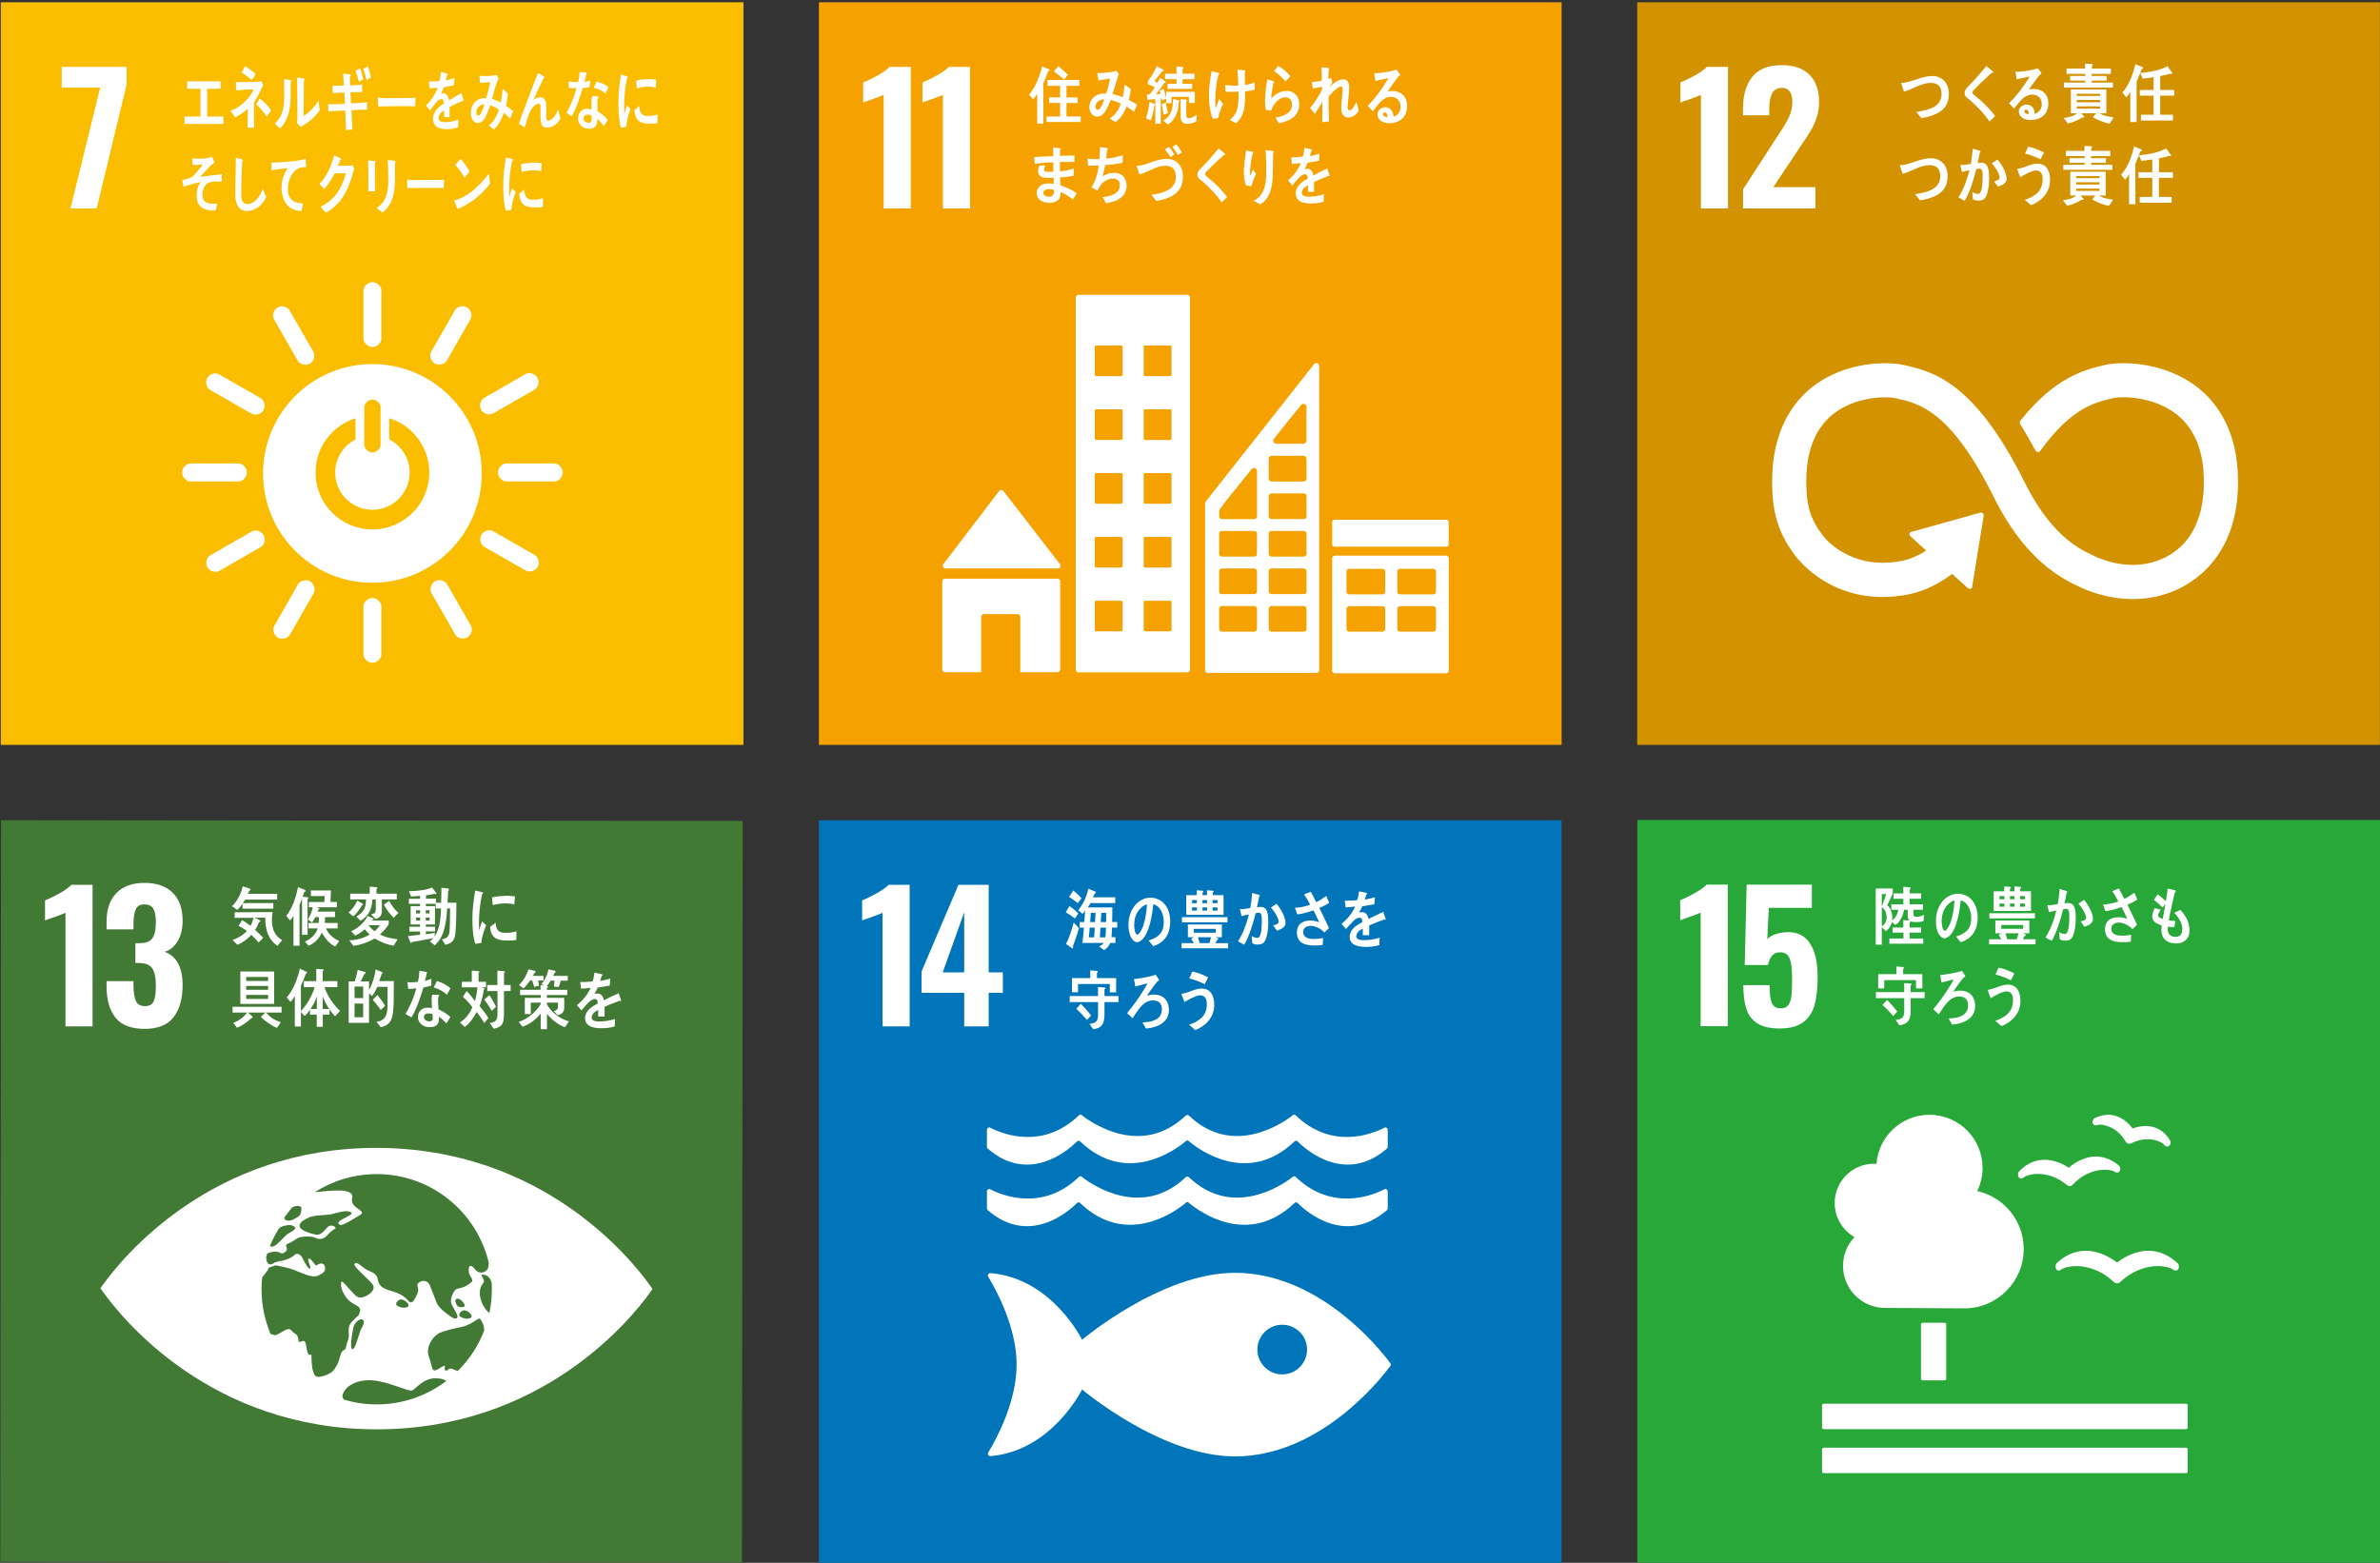 <?xml version="1.0" encoding="utf-8"?>
<!-- Generator: Adobe Illustrator 16.0.0, SVG Export Plug-In . SVG Version: 6.00 Build 0)  -->
<!DOCTYPE svg PUBLIC "-//W3C//DTD SVG 1.1//EN" "http://www.w3.org/Graphics/SVG/1.1/DTD/svg11.dtd">
<svg version="1.1" id="レイヤー_1" xmlns:x="http://ns.adobe.com/Extensibility/1.0/" xmlns:i="http://ns.adobe.com/AdobeIllustrator/10.0/" xmlns:graph="http://ns.adobe.com/Graphs/1.0/"
	 xmlns="http://www.w3.org/2000/svg" xmlns:xlink="http://www.w3.org/1999/xlink" x="0px" y="0px" width="268px" height="176px"
	 viewBox="0 0 268 176" enable-background="new 0 0 268 176" xml:space="preserve">
<rect x="0" y="0" width="268" height="176" fill="#333333" stroke="none"/>
<g>
	<path d="M205.518,126.865H207v11.193h-1.694v-9.357l-2.089,1.439l-0.226-1.568L205.518,126.865z"/>
	<path d="M220.138,128.391h-4.672v2.865c0.353-0.127,0.805-0.283,1.608-0.283c2.4,0,3.953,1.596,3.953,3.6
		c0,1.764-1.271,3.711-4.418,3.711c-1.242,0-2.329-0.281-3.43-0.875l0.465-1.537c0.904,0.605,1.863,0.889,2.951,0.889
		c2.158,0,2.752-1.27,2.752-2.201c0-1.314-1.073-2.104-2.386-2.104c-0.579,0-1.171,0.154-1.608,0.535h-1.454v-6.125h6.238V128.391z"
		/>
</g>
<g>
	<rect x="0.09" y="0.258" fill="#FABD00" width="83.628" height="83.629"/>
	<polygon fill="#FFFFFF" points="11.284,9.855 6.952,9.855 6.952,7.531 14.256,7.531 14.256,9.52 10.89,23.478 7.937,23.478 	"/>
	<path fill="#FFFFFF" d="M41.935,41.002c-6.799,0-12.311,5.513-12.311,12.313c0,6.805,5.512,12.315,12.311,12.315
		c6.798,0,12.312-5.511,12.312-12.315C54.247,46.515,48.733,41.002,41.935,41.002 M41.023,45.866c0-0.411,0.412-0.862,0.916-0.862
		c0.505,0,0.914,0.451,0.914,0.862v4.228c0,0.406-0.408,0.854-0.914,0.854c-0.504,0-0.916-0.447-0.916-0.854V45.866z M41.937,59.623
		c-3.538,0-6.404-2.865-6.404-6.402c0-2.876,1.893-5.308,4.5-6.117v2.385c-1.356,0.691-2.288,2.104-2.288,3.732
		c0,2.315,1.876,4.192,4.192,4.192c2.315,0,4.192-1.877,4.192-4.192c0-1.635-0.937-3.047-2.3-3.739v-2.381
		c2.614,0.807,4.512,3.24,4.512,6.12C48.342,56.758,45.475,59.623,41.937,59.623"/>
	<path fill="#FFFFFF" d="M27.801,53.208c0-0.561-0.495-1.013-0.946-1.013h-5.392c-0.456,0-0.954,0.452-0.954,1.013
		c0,0.557,0.498,1.016,0.954,1.016h5.392C27.306,54.224,27.801,53.765,27.801,53.208"/>
	<path fill="#FFFFFF" d="M63.367,53.208c0-0.561-0.495-1.013-0.946-1.013h-5.392c-0.455,0-0.953,0.452-0.953,1.013
		c0,0.557,0.498,1.016,0.953,1.016h5.392C62.873,54.224,63.367,53.765,63.367,53.208"/>
	<path fill="#FFFFFF" d="M41.939,74.637c0.56,0,1.01-0.494,1.01-0.944v-5.394c0-0.452-0.451-0.953-1.01-0.953
		c-0.559,0-1.014,0.501-1.014,0.953v5.394C40.925,74.143,41.38,74.637,41.939,74.637"/>
	<path fill="#FFFFFF" d="M60.537,63.853c0.277-0.485,0.073-1.124-0.319-1.349l-4.68-2.679c-0.395-0.226-1.052-0.081-1.329,0.404
		c-0.278,0.484-0.071,1.13,0.324,1.353l4.679,2.68C59.604,64.486,60.259,64.338,60.537,63.853"/>
	<path fill="#FFFFFF" d="M31.295,71.808c0.484,0.277,1.123,0.072,1.347-0.318l2.678-4.68c0.226-0.395,0.082-1.055-0.403-1.33
		c-0.485-0.278-1.129-0.071-1.354,0.322l-2.678,4.681C30.66,70.875,30.81,71.531,31.295,71.808"/>
	<path fill="#FFFFFF" d="M52.621,71.783c0.485-0.277,0.631-0.932,0.406-1.321l-2.687-4.675c-0.229-0.396-0.869-0.602-1.353-0.324
		c-0.486,0.278-0.63,0.938-0.402,1.333l2.687,4.675C51.496,71.86,52.137,72.063,52.621,71.783"/>
	<path fill="#FFFFFF" d="M23.363,63.894c0.278,0.481,0.932,0.63,1.323,0.404l4.673-2.689c0.395-0.226,0.603-0.865,0.323-1.351
		c-0.277-0.484-0.939-0.632-1.332-0.403l-4.675,2.687C23.286,62.765,23.084,63.406,23.363,63.894"/>
	<path fill="#FFFFFF" d="M41.939,39.073c0.56,0,1.01-0.496,1.01-0.946v-5.393c0-0.456-0.451-0.955-1.01-0.955
		c-0.559,0-1.014,0.499-1.014,0.955v5.393C40.925,38.577,41.38,39.073,41.939,39.073"/>
	<path fill="#FFFFFF" d="M29.669,46.186c0.278-0.485,0.073-1.123-0.32-1.348l-4.679-2.679c-0.394-0.226-1.052-0.082-1.33,0.404
		c-0.278,0.485-0.07,1.128,0.325,1.354l4.68,2.677C28.736,46.82,29.39,46.669,29.669,46.186"/>
	<path fill="#FFFFFF" d="M48.962,40.94c0.484,0.275,1.12,0.072,1.347-0.318l2.677-4.682c0.227-0.396,0.083-1.051-0.402-1.328
		c-0.485-0.28-1.128-0.071-1.354,0.321l-2.678,4.682C48.327,40.008,48.476,40.662,48.962,40.94"/>
	<path fill="#FFFFFF" d="M34.892,40.952c0.485-0.277,0.629-0.932,0.404-1.323l-2.688-4.676c-0.227-0.394-0.868-0.602-1.352-0.32
		c-0.486,0.275-0.631,0.936-0.403,1.331l2.686,4.675C33.767,41.029,34.406,41.231,34.892,40.952"/>
	<path fill="#FFFFFF" d="M54.194,46.163c0.278,0.481,0.932,0.63,1.324,0.404l4.674-2.687c0.395-0.228,0.603-0.868,0.325-1.353
		c-0.28-0.486-0.939-0.632-1.333-0.404l-4.674,2.688C54.119,45.036,53.915,45.678,54.194,46.163"/>
	<polygon fill="#FFFFFF" points="20.774,13.956 20.774,13.126 22.576,13.126 22.576,9.994 21.075,9.994 21.075,9.162 24.834,9.162 
		24.834,9.994 23.329,9.994 23.329,13.126 25.158,13.126 25.158,13.956 	"/>
	<path fill="#FFFFFF" d="M28.6,11.537v0.867c0,0.658,0.005,1.319,0.005,1.973H27.89c0-0.718,0-1.435,0.007-2.146
		c-0.379,0.387-0.978,0.785-1.429,0.982c-0.157-0.261-0.333-0.5-0.519-0.731c0.891-0.284,2.16-1.257,2.594-2.424
		c-0.646,0.007-1.297,0.08-1.945,0.12c-0.013-0.312-0.023-0.614-0.04-0.925c0.833,0,1.675-0.005,2.51-0.048
		c0.125,0,0.242-0.023,0.366-0.056l0.211,0.414C29.31,10.242,29.011,10.942,28.6,11.537 M28.346,9.025
		c-0.35-0.343-0.731-0.607-1.122-0.852c0.125-0.24,0.243-0.467,0.367-0.707c0.417,0.229,0.817,0.524,1.202,0.866
		C28.651,8.572,28.505,8.802,28.346,9.025 M30.039,13.135c-0.345-0.556-0.768-0.983-1.196-1.4l0.413-0.634
		c0.45,0.309,0.919,0.818,1.273,1.318L30.039,13.135z"/>
	<path fill="#FFFFFF" d="M32.734,9.206c-0.035,1.657,0.146,3.194-0.661,4.572c-0.152,0.265-0.345,0.497-0.546,0.677
		c-0.182-0.165-0.452-0.412-0.588-0.542c0.887-0.78,1.067-1.775,1.067-3.188c0-0.594-0.013-1.222-0.024-1.818l0.751,0.098
		c0.033,0.008,0.063,0.023,0.063,0.08C32.796,9.132,32.761,9.182,32.734,9.206 M34.822,13.669c-0.299,0.232-0.627,0.41-0.942,0.603
		c-0.151-0.137-0.31-0.256-0.445-0.419c0.034-0.129,0.056-0.26,0.056-0.393v-0.991c0-1.24-0.017-2.504-0.036-3.743l0.786,0.129
		c0.033,0.01,0.062,0.04,0.062,0.097c0,0.064-0.051,0.113-0.083,0.137c-0.011,0.346-0.007,0.683-0.007,1.03
		c0,0.973-0.011,1.972-0.029,2.944c0.447-0.265,0.951-0.739,1.303-1.198c0.119-0.145,0.228-0.313,0.34-0.474
		c0.012-0.016,0.023-0.042,0.04-0.042c0.028,0,0.028,0.082,0.028,0.099c0.023,0.338,0.063,0.659,0.107,0.987
		C35.652,12.92,35.25,13.33,34.822,13.669"/>
	<path fill="#FFFFFF" d="M39.574,12.404c0.036,0.73,0.067,1.451,0.112,2.184c-0.241,0.023-0.484,0.032-0.727,0.064
		c-0.024-0.738-0.061-1.466-0.081-2.203c-0.638,0.022-1.27,0.046-1.902,0.092c-0.006-0.273-0.011-0.548-0.018-0.821
		c0.146,0.009,0.288,0.014,0.437,0.018c0.482,0.011,0.964-0.032,1.444-0.043c-0.02-0.424-0.035-0.841-0.061-1.266
		c-0.433,0.004-0.863,0.03-1.298,0.051c-0.006-0.271-0.028-0.556-0.04-0.828c0.424,0.011,0.853,0.005,1.282-0.014
		c-0.024-0.458-0.055-0.906-0.09-1.361l0.771,0.093c0.044,0.008,0.095,0.047,0.093,0.116c-0.001,0.067-0.048,0.121-0.094,0.142
		c0.006,0.334,0.017,0.662,0.019,0.995c0.459-0.011,0.911-0.045,1.362-0.105c-0.006,0.29,0,0.57-0.005,0.851
		c-0.44-0.002-0.879,0.002-1.315,0.015c0.021,0.417,0.034,0.836,0.059,1.253c0.606-0.022,1.215-0.061,1.819-0.122
		c0.007,0.282-0.005,0.563,0.001,0.835C40.753,12.341,40.161,12.381,39.574,12.404 M40.405,9.216
		c-0.094-0.439-0.233-0.856-0.373-1.275l0.536-0.224c0.136,0.39,0.242,0.803,0.337,1.214L40.405,9.216z M41.285,9.025
		c-0.107-0.449-0.222-0.893-0.368-1.309l0.517-0.205c0.145,0.408,0.257,0.781,0.346,1.21L41.285,9.025z"/>
	<path fill="#FFFFFF" d="M46.759,11.979c-0.344-0.021-0.616-0.021-0.894-0.021c-0.32-0.009-2.519,0-3.286,0.03
		c-0.013-0.297-0.029-0.673-0.034-0.892c-0.007-0.111,0.041-0.119,0.077-0.111c0.103,0.032,0.296,0.045,0.351,0.052
		c0.367,0.021,0.759,0.017,1.182,0.017c0.876,0,1.657-0.023,2.635-0.036C46.771,11.312,46.766,11.684,46.759,11.979"/>
	<path fill="#FFFFFF" d="M52.144,11.402c-0.026,0-0.053-0.016-0.079-0.038c-0.375,0.154-1.098,0.501-1.441,0.692v1.137l-0.615-0.007
		c0.006-0.104,0.006-0.212,0.006-0.339v-0.415c-0.418,0.237-0.625,0.542-0.625,0.879c0,0.295,0.239,0.449,0.714,0.449
		c0.515,0,0.982-0.08,1.515-0.294l-0.021,0.863c-0.457,0.185-0.963,0.216-1.307,0.216c-1.02,0-1.53-0.391-1.53-1.182
		c0-0.385,0.145-0.738,0.427-1.063c0.177-0.198,0.441-0.415,0.791-0.635c-0.011-0.333-0.094-0.502-0.244-0.502
		c-0.193,0-0.37,0.09-0.536,0.282c-0.107,0.117-0.239,0.271-0.403,0.5c-0.19,0.259-0.312,0.436-0.384,0.524
		c-0.094-0.134-0.24-0.332-0.431-0.605c0.582-0.554,1.019-1.224,1.31-1.998c-0.274,0.041-0.582,0.072-0.915,0.094
		c-0.021-0.279-0.051-0.538-0.083-0.768c0.489,0,0.889-0.022,1.192-0.075c0.062-0.21,0.12-0.55,0.176-1.016l0.704,0.192
		c0.04,0.013,0.063,0.044,0.063,0.088s-0.026,0.081-0.082,0.109c-0.026,0.128-0.074,0.319-0.142,0.569
		c0.239-0.036,0.592-0.147,0.975-0.274l-0.06,0.812c-0.285,0.076-0.671,0.149-1.149,0.23c-0.074,0.223-0.193,0.494-0.323,0.737
		c0.125-0.045,0.23-0.05,0.297-0.05c0.316,0,0.524,0.256,0.618,0.788c0.417-0.264,0.891-0.539,1.407-0.818l0.24,0.825
		C52.207,11.371,52.186,11.402,52.144,11.402"/>
	<path fill="#FFFFFF" d="M57.446,13.367c-0.231-0.232-0.464-0.471-0.708-0.665c-0.227,0.688-0.668,1.537-1.147,1.872l-0.541-0.458
		c0.513-0.346,0.904-1.031,1.131-1.779c-0.316-0.207-0.642-0.382-0.991-0.478c-0.084,0.265-0.168,0.524-0.272,0.775
		c-0.242,0.615-0.576,1.236-1.139,1.222c-0.464-0.011-0.775-0.541-0.76-1.187c0.021-0.824,0.521-1.396,1.058-1.554
		c0.223-0.065,0.455-0.067,0.674-0.053c0.132-0.522,0.334-1.253,0.466-1.805l-1.159,0.082l-0.083-0.81l0.06,0.005
		c0.388,0.042,1.56,0.033,1.896-0.092c0.06,0.134,0.135,0.262,0.207,0.393c-0.177,0.452-0.315,0.772-0.445,1.244
		c-0.1,0.355-0.189,0.712-0.304,1.06c0.351,0.087,0.672,0.221,0.988,0.413c0.124-0.492,0.186-1.03,0.215-1.551
		c0.209,0.185,0.417,0.362,0.613,0.561c-0.053,0.46-0.116,0.916-0.229,1.35c0.267,0.177,0.54,0.357,0.797,0.59
		C57.668,12.787,57.559,13.079,57.446,13.367 M53.641,12.646c-0.004,0.196,0.052,0.368,0.203,0.371
		c0.098,0.003,0.165-0.041,0.232-0.131c0.183-0.23,0.379-0.817,0.475-1.135C54.166,11.779,53.657,11.993,53.641,12.646"/>
	<path fill="#FFFFFF" d="M61.551,14.371c-0.742,0.003-0.687-0.876-0.687-1.561l-0.001-0.68c0-0.202,0.005-0.444-0.202-0.443
		c-0.049,0-0.1,0.014-0.15,0.029c-0.836,0.275-1.154,1.72-1.416,2.628c-0.223-0.135-0.441-0.269-0.66-0.404
		c0.23-0.706,0.485-1.395,0.748-2.089c0.295-0.775,0.584-1.553,0.886-2.327c0.165-0.431,0.321-0.867,0.502-1.288
		c0.205,0.106,0.511,0.262,0.702,0.396c0.023,0.016,0.04,0.036,0.04,0.069c0,0.06-0.05,0.095-0.096,0.095
		c-0.372,0.724-0.708,1.491-1.047,2.234c-0.033,0.072-0.066,0.137-0.1,0.203c0.229-0.146,0.484-0.274,0.742-0.275
		c0.542-0.003,0.71,0.464,0.71,1.083c0,0.37-0.006,0.735-0.005,1.109c0,0.186,0.024,0.439,0.212,0.439
		c0.245-0.002,0.449-0.187,0.627-0.389c0.231-0.264,0.33-0.536,0.491-0.874c0.09,0.342,0.18,0.679,0.259,1.022
		C62.732,14.045,62.215,14.367,61.551,14.371"/>
	<path fill="#FFFFFF" d="M66.375,9.815c-0.274,0.051-0.506,0.087-0.776,0.111c-0.292,0.986-0.675,2.265-1.223,3.17
		c-0.197-0.12-0.392-0.259-0.582-0.4c0.498-0.832,0.866-1.861,1.142-2.771c-0.27,0.015-0.615,0.002-0.885-0.023
		c0.003-0.243,0.002-0.492,0.006-0.745c0.095,0.025,0.193,0.038,0.294,0.05c0.249,0.03,0.503,0.049,0.756,0.036
		c0.1-0.415,0.133-0.721,0.17-1.126c0.297,0,0.564,0.026,0.774,0.043c-0.032,0.246-0.164,0.781-0.255,1.069
		c0.229-0.027,0.451-0.101,0.677-0.158C66.443,9.314,66.406,9.565,66.375,9.815 M67.978,14.189c-0.22-0.288-0.448-0.583-0.714-0.806
		c-0.003,0.078-0.008,0.158-0.014,0.238c-0.057,0.746-0.504,0.916-1.011,0.877c-0.178-0.012-0.358-0.056-0.527-0.138
		c-0.333-0.171-0.659-0.574-0.62-1.081c0.056-0.734,0.544-1.068,1.074-1.027c0.152,0.014,0.309,0.038,0.458,0.078
		c0.009-0.343-0.039-0.68-0.023-1.019c0.009-0.175,0.031-0.329,0.091-0.491c0.168,0.007,0.337,0.015,0.508,0.023
		c0.034,0.001,0.199-0.021,0.194,0.065c0,0.016,0,0.022-0.008,0.028c-0.074,0.126-0.114,0.287-0.121,0.439
		c-0.018,0.385,0.022,0.782,0.022,1.168c0.397,0.212,0.845,0.583,1.156,0.956C68.298,13.739,68.144,13.976,67.978,14.189
		 M66.62,13.033c-0.117-0.077-0.256-0.102-0.397-0.113c-0.215-0.015-0.484,0.036-0.51,0.378c-0.026,0.332,0.289,0.513,0.509,0.527
		c0.211,0.018,0.364-0.021,0.388-0.333C66.62,13.339,66.622,13.187,66.62,13.033 M68.176,10.54c-0.381-0.383-0.853-0.516-1.319-0.66
		l0.315-0.698c0.466,0.154,0.971,0.26,1.35,0.659L68.176,10.54z"/>
	<path fill="#FFFFFF" d="M29.164,23.272c-0.417,0.338-0.912,0.487-1.396,0.487c-0.747,0-1.217-0.579-1.259-1.602
		c-0.01-0.138-0.005-0.273-0.005-0.409c0-0.389,0.005-0.775,0.015-1.172c0.016-0.926,0.027-1.861,0.038-2.79
		c0.164,0.029,0.332,0.067,0.497,0.11c0.066,0.012,0.14,0.021,0.204,0.05c0.042,0.021,0.093,0.051,0.093,0.115
		c0,0.057-0.041,0.101-0.078,0.118c-0.063,1.253-0.111,2.518-0.111,3.77c0,0.639,0.212,1.028,0.702,1.028
		c0.226,0,0.458-0.078,0.668-0.21c0.483-0.275,0.819-0.884,1.058-1.5l0.385,0.935C29.783,22.599,29.463,23.028,29.164,23.272"/>
	<path fill="#FFFFFF" d="M34.408,18.831c-0.021-0.001-0.044-0.01-0.064-0.011c-0.233-0.009-0.48,0.017-0.713,0.121
		c-0.664,0.298-1.172,1.23-1.208,2.237c-0.054,1.485,0.898,1.701,1.705,1.733c-0.05,0.279-0.101,0.565-0.166,0.844
		c-0.034-0.002-0.072-0.005-0.107-0.005c-0.355-0.016-0.773-0.12-1.098-0.307c-0.616-0.348-1.088-1.344-1.053-2.327
		c0.031-0.87,0.252-1.529,0.685-2.169c-0.605,0.05-1.213,0.124-1.813,0.228c0-0.29-0.011-0.573-0.006-0.856
		c1.041-0.033,2.076-0.092,3.114-0.263c0.245-0.048,0.485-0.101,0.724-0.176c0.012,0.111,0.075,0.824,0.073,0.881
		C34.478,18.82,34.442,18.832,34.408,18.831"/>
	<path fill="#FFFFFF" d="M39.772,19.387c-0.086,0.289-0.158,0.587-0.255,0.863c-0.355,1.015-0.723,1.786-1.347,2.514
		c-0.446,0.509-0.954,0.924-1.495,1.197c-0.187-0.234-0.384-0.466-0.58-0.68c0.299-0.151,0.598-0.304,0.874-0.518
		c0.338-0.279,0.676-0.575,0.953-0.966c0.466-0.66,0.801-1.412,1.021-2.297l-1.251,0.024c-0.333,0.652-0.739,1.281-1.202,1.77
		c-0.169-0.197-0.337-0.406-0.519-0.592c0.779-0.796,1.331-1.943,1.653-3.215l0.706,0.329c0.034,0.015,0.066,0.057,0.066,0.111
		c0,0.072-0.062,0.105-0.1,0.105c-0.081,0.213-0.147,0.438-0.243,0.638c0.451,0,0.901-0.01,1.351-0.01
		c0.092,0,0.193-0.007,0.289-0.039c0.066,0.137,0.142,0.255,0.204,0.392C39.856,19.143,39.81,19.271,39.772,19.387"/>
	<path fill="#FFFFFF" d="M42.221,18.347v0.3c0,0.963,0,1.931,0.006,2.894h-0.762c0.006-0.181,0.013-0.359,0.013-0.53v-1.062
		c0-0.631-0.007-1.263-0.029-1.886l0.805,0.084c0.028,0,0.057,0.026,0.057,0.064C42.31,18.274,42.26,18.319,42.221,18.347
		 M44.473,18.354c0,0.438,0.011,0.868,0.011,1.306c0,1.264-0.023,2.481-0.688,3.507c-0.206,0.309-0.448,0.576-0.747,0.769
		c-0.197-0.163-0.412-0.356-0.625-0.495c0.241-0.177,0.523-0.415,0.711-0.688c0.558-0.797,0.591-1.752,0.591-2.762
		c0-0.661-0.033-1.322-0.067-1.972l0.802,0.091c0.043,0.007,0.095,0.037,0.095,0.1C44.556,18.274,44.512,18.324,44.473,18.354"/>
	<path fill="#FFFFFF" d="M49.967,21.181c-0.342-0.022-0.612-0.022-0.887-0.022c-0.318-0.006-2.443,0-3.207,0.03
		c-0.011-0.288-0.03-0.652-0.036-0.868c-0.006-0.108,0.042-0.118,0.079-0.108c0.102,0.028,0.294,0.044,0.346,0.051
		c0.368,0.021,1.082,0.015,1.5,0.015c0.87,0,1.264-0.021,2.235-0.037C49.978,20.528,49.973,20.896,49.967,21.181"/>
	<path fill="#FFFFFF" d="M52.427,23.108c-0.299,0.179-0.603,0.322-0.925,0.416c-0.032-0.094-0.36-0.961-0.36-0.961
		c0-0.03,0.025-0.03,0.041-0.03c0.074,0,0.152-0.017,0.226-0.039c0.583-0.153,1.15-0.501,1.675-0.909
		c0.708-0.547,1.37-1.238,1.958-2.04c0.043,0.379,0.095,0.755,0.142,1.134C54.369,21.748,53.441,22.517,52.427,23.108
		 M52.307,20.002c-0.315-0.534-0.657-1.018-1.05-1.435c0.206-0.216,0.398-0.444,0.6-0.669c0.378,0.399,0.713,0.878,1.012,1.409
		C52.701,19.568,52.507,19.782,52.307,20.002"/>
	<path fill="#FFFFFF" d="M57.569,23.643c-0.201,0.021-0.403,0.051-0.611,0.078c-0.251-0.895-0.29-1.866-0.29-2.818
		c0-1.063,0.122-2.132,0.29-3.172l0.488,0.124c0.072,0.024,0.169,0.033,0.24,0.07c0.035,0.014,0.063,0.037,0.063,0.098
		c0,0.059-0.05,0.097-0.089,0.097c-0.225,1.041-0.327,2.214-0.327,3.29c0,0.271,0.012,0.533,0.012,0.803
		c0.101-0.337,0.196-0.682,0.303-1.018c0.139,0.142,0.281,0.29,0.42,0.433C57.819,22.294,57.643,22.893,57.569,23.643
		 M61.132,23.289c-0.309,0.075-0.714,0.074-1.025,0.063c-0.8-0.028-1.547-0.17-1.645-1.529c0.189-0.158,0.377-0.325,0.571-0.477
		c0.002,0.771,0.326,1.12,0.848,1.139c0.413,0.015,0.867-0.014,1.262-0.169C61.141,22.637,61.135,22.959,61.132,23.289
		 M60.928,19.28c-0.433-0.102-0.858-0.131-1.299-0.091c-0.301,0.028-0.599,0.095-0.897,0.175c-0.023-0.269-0.04-0.601-0.068-0.866
		c0.417-0.131,0.843-0.13,1.271-0.171c0.354-0.034,0.705,0.003,1.058,0.058C60.971,18.682,60.956,18.981,60.928,19.28"/>
	<path fill="#FFFFFF" d="M70.512,14.297c-0.198,0.023-0.393,0.053-0.595,0.081c-0.244-0.894-0.283-1.861-0.283-2.809
		c0-1.062,0.119-2.128,0.283-3.166l0.475,0.126c0.07,0.023,0.164,0.032,0.234,0.067c0.033,0.016,0.062,0.039,0.062,0.099
		c0,0.057-0.05,0.095-0.088,0.095c-0.219,1.039-0.317,2.209-0.317,3.283c0,0.268,0.011,0.531,0.011,0.802
		c0.099-0.338,0.191-0.68,0.295-1.018c0.136,0.142,0.274,0.291,0.407,0.433C70.757,12.953,70.583,13.551,70.512,14.297
		 M74.038,13.862c-0.301,0.074-0.694,0.072-0.997,0.062c-0.779-0.027-1.506-0.17-1.602-1.525c0.185-0.156,0.367-0.322,0.557-0.474
		c0.002,0.769,0.317,1.113,0.825,1.133c0.401,0.015,0.843-0.015,1.228-0.168C74.047,13.212,74.042,13.534,74.038,13.862
		 M73.84,9.863c-0.421-0.102-0.835-0.131-1.265-0.09c-0.292,0.028-0.582,0.094-0.873,0.176c-0.022-0.268-0.037-0.6-0.066-0.866
		c0.406-0.128,0.82-0.126,1.236-0.169c0.344-0.033,0.686,0.004,1.029,0.06C73.882,9.267,73.866,9.568,73.84,9.863"/>
	<path fill="#FFFFFF" d="M23.277,20.712c-0.334,0.25-0.561,0.93-0.463,1.496c0.113,0.678,0.87,0.751,1.268,0.743
		c0.124-0.002,0.257-0.013,0.388-0.028c-0.057,0.265-0.121,0.52-0.177,0.777l-0.116,0.002c-0.773,0.018-1.886-0.108-2.009-1.395
		c-0.075-0.791,0.119-1.412,0.418-1.789c-0.644,0.115-1.29,0.287-1.912,0.522c-0.042-0.263-0.1-0.52-0.152-0.775
		c0.333-0.088,0.695-0.118,1.012-0.282c0.327-0.174,1.038-1.112,1.302-1.468c-0.386,0.043-0.774,0.069-1.155,0.056
		c-0.002-0.244-0.009-0.487-0.029-0.727c0.571,0.037,1.169,0.067,1.74-0.048c0.153-0.028,0.294-0.103,0.434-0.177
		c0.116,0.215,0.229,0.439,0.333,0.66c-0.566,0.446-1.126,1.1-1.634,1.654c0.812-0.132,1.628-0.229,2.438-0.305
		c-0.004,0.28,0.002,0.558-0.007,0.835C24.475,20.418,23.71,20.394,23.277,20.712"/>
</g>
<g>
	<rect x="92.214" y="0.258" fill="#F5A200" width="83.632" height="83.629"/>
	<path fill="#FFFFFF" d="M99.501,10.682c-0.144,0.079-0.563,0.244-1.259,0.492c-0.551,0.185-0.899,0.309-1.044,0.375V9.283
		c0.447-0.171,0.988-0.433,1.625-0.787c0.635-0.354,1.087-0.676,1.349-0.965h2.384v15.946h-3.054V10.682z"/>
	<path fill="#FFFFFF" d="M106.177,10.682c-0.146,0.079-0.565,0.244-1.26,0.492c-0.551,0.185-0.901,0.309-1.044,0.375V9.283
		c0.447-0.171,0.987-0.433,1.624-0.787c0.636-0.354,1.085-0.676,1.35-0.965h2.381v15.946h-3.05V10.682z"/>
	<path fill="#FFFFFF" d="M106.477,64.023h0.13h12.507c0.171,0,0.309-0.137,0.309-0.309c0-0.08-0.032-0.151-0.079-0.207l-0.02-0.018
		l-6.287-8.135l-0.061-0.068c-0.057-0.061-0.138-0.101-0.228-0.101c-0.081,0-0.149,0.033-0.204,0.08l-0.039,0.044l-0.059,0.066
		l-6.135,8.049l-0.094,0.115c-0.033,0.049-0.053,0.109-0.053,0.174C106.166,63.887,106.303,64.023,106.477,64.023"/>
	<path fill="#FFFFFF" d="M119.076,65.172h-12.662c-0.171,0-0.312,0.14-0.312,0.311v9.909c0,0.172,0.14,0.312,0.312,0.312h4.074
		v-6.234c0-0.173,0.141-0.312,0.312-0.312h3.781c0.174,0,0.312,0.139,0.312,0.312v6.234h4.184c0.171,0,0.309-0.14,0.309-0.312
		v-9.909C119.385,65.312,119.247,65.172,119.076,65.172"/>
	<path fill="#FFFFFF" d="M162.84,62.578h-12.535c-0.168,0-0.305,0.134-0.305,0.298v12.656c0,0.162,0.137,0.296,0.305,0.296h12.535
		c0.168,0,0.305-0.134,0.305-0.296V62.876C163.145,62.712,163.008,62.578,162.84,62.578 M155.981,70.841
		c0,0.167-0.138,0.299-0.306,0.299h-3.742c-0.174,0-0.311-0.132-0.311-0.299v-2.275c0-0.167,0.137-0.299,0.311-0.299h3.742
		c0.168,0,0.306,0.132,0.306,0.299V70.841z M155.981,66.635c0,0.165-0.138,0.299-0.306,0.299h-3.742
		c-0.174,0-0.311-0.134-0.311-0.299v-2.277c0-0.163,0.137-0.298,0.311-0.298h3.742c0.168,0,0.306,0.135,0.306,0.298V66.635z
		 M161.703,70.841c0,0.167-0.135,0.299-0.305,0.299h-3.744c-0.17,0-0.309-0.132-0.309-0.299v-2.275c0-0.167,0.139-0.299,0.309-0.299
		h3.744c0.17,0,0.305,0.132,0.305,0.299V70.841z M161.703,66.635c0,0.165-0.135,0.299-0.305,0.299h-3.744
		c-0.17,0-0.309-0.134-0.309-0.299v-2.277c0-0.163,0.139-0.298,0.309-0.298h3.744c0.17,0,0.305,0.135,0.305,0.298V66.635z"/>
	<path fill="#FFFFFF" d="M133.705,33.204H121.44c-0.162,0-0.3,0.133-0.3,0.302v41.913c0,0.167,0.138,0.301,0.3,0.301h12.265
		c0.163,0,0.301-0.134,0.301-0.301V33.506C134.006,33.337,133.868,33.204,133.705,33.204 M126.41,70.945
		c0,0.088-0.074,0.16-0.163,0.16h-2.805c-0.091,0-0.163-0.072-0.163-0.16v-3.129c0-0.091,0.072-0.162,0.163-0.162h2.805
		c0.089,0,0.163,0.071,0.163,0.162V70.945z M126.41,63.758c0,0.091-0.074,0.161-0.163,0.161h-2.805c-0.091,0-0.163-0.07-0.163-0.161
		v-3.129c0-0.091,0.072-0.161,0.163-0.161h2.805c0.089,0,0.163,0.07,0.163,0.161V63.758z M126.41,56.57
		c0,0.089-0.074,0.162-0.163,0.162h-2.805c-0.091,0-0.163-0.073-0.163-0.162v-3.13c0-0.09,0.072-0.161,0.163-0.161h2.805
		c0.089,0,0.163,0.071,0.163,0.161V56.57z M126.41,49.383c0,0.089-0.074,0.162-0.163,0.162h-2.805c-0.091,0-0.163-0.073-0.163-0.162
		v-3.13c0-0.088,0.072-0.16,0.163-0.16h2.805c0.089,0,0.163,0.072,0.163,0.16V49.383z M126.41,42.196
		c0,0.089-0.074,0.162-0.163,0.162h-2.805c-0.091,0-0.163-0.073-0.163-0.162v-3.129c0-0.091,0.072-0.162,0.163-0.162h2.805
		c0.089,0,0.163,0.071,0.163,0.162V42.196z M131.917,70.945c0,0.088-0.071,0.16-0.162,0.16h-2.809c-0.088,0-0.16-0.072-0.16-0.16
		v-3.129c0-0.091,0.072-0.162,0.16-0.162h2.809c0.091,0,0.162,0.071,0.162,0.162V70.945z M131.917,63.758
		c0,0.091-0.071,0.161-0.162,0.161h-2.809c-0.088,0-0.16-0.07-0.16-0.161v-3.129c0-0.091,0.072-0.161,0.16-0.161h2.809
		c0.091,0,0.162,0.07,0.162,0.161V63.758z M131.917,56.57c0,0.089-0.071,0.162-0.162,0.162h-2.809c-0.088,0-0.16-0.073-0.16-0.162
		v-3.13c0-0.09,0.072-0.161,0.16-0.161h2.809c0.091,0,0.162,0.071,0.162,0.161V56.57z M131.917,49.383
		c0,0.089-0.071,0.162-0.162,0.162h-2.809c-0.088,0-0.16-0.073-0.16-0.162v-3.13c0-0.088,0.072-0.16,0.16-0.16h2.809
		c0.091,0,0.162,0.072,0.162,0.16V49.383z M131.917,42.196c0,0.089-0.071,0.162-0.162,0.162h-2.809c-0.088,0-0.16-0.073-0.16-0.162
		v-3.129c0-0.091,0.072-0.162,0.16-0.162h2.809c0.091,0,0.162,0.071,0.162,0.162V42.196z"/>
	<path fill="#FFFFFF" d="M163.131,61.306c0,0.139-0.112,0.253-0.25,0.253h-12.616c-0.14,0-0.253-0.114-0.253-0.253v-2.522
		c0-0.139,0.113-0.253,0.253-0.253h12.616c0.138,0,0.25,0.114,0.25,0.253V61.306z"/>
	<path fill="#FFFFFF" d="M148.521,41.118c-0.041-0.134-0.162-0.234-0.309-0.234c-0.066,0-0.124,0.024-0.177,0.058
		c-0.005,0.007-0.014,0.011-0.021,0.017l-0.104,0.129l-12.054,15.292l-0.055,0.074c-0.064,0.062-0.102,0.146-0.105,0.239v0.021
		v18.77c0,0.167,0.133,0.299,0.301,0.299h12.252c0.168,0,0.3-0.132,0.3-0.299V41.246C148.548,41.199,148.537,41.155,148.521,41.118
		 M143.446,49.423l0.085-0.108c0.824-1.059,2.213-2.767,2.893-3.599l0.088-0.107c0.063-0.077,0.162-0.128,0.27-0.128
		c0.168,0,0.303,0.122,0.336,0.282v0.135v0.109v3.623c0,0.187-0.152,0.336-0.334,0.345c-0.008,0-0.01,0.003-0.016,0.003
		s-0.008-0.003-0.014-0.003h-2.863h-0.152c-0.003,0-0.008,0.003-0.014,0.003s-0.01-0.003-0.014-0.003
		c-0.184-0.009-0.334-0.158-0.334-0.345C143.377,49.553,143.402,49.481,143.446,49.423 M141.539,70.838
		c0,0.167-0.135,0.299-0.303,0.299h-3.652c-0.168,0-0.304-0.132-0.304-0.299v-2.289c0-0.164,0.136-0.297,0.304-0.297h3.652
		c0.168,0,0.303,0.133,0.303,0.297V70.838z M141.539,66.609c0,0.167-0.135,0.301-0.303,0.301h-3.652
		c-0.168,0-0.304-0.134-0.304-0.301v-2.287c0-0.167,0.136-0.302,0.304-0.302h3.652c0.168,0,0.303,0.135,0.303,0.302V66.609z
		 M141.539,62.383c0,0.165-0.135,0.3-0.303,0.3h-3.652c-0.168,0-0.304-0.135-0.304-0.3v-2.287c0-0.167,0.136-0.302,0.304-0.302
		h3.652c0.168,0,0.303,0.135,0.303,0.302V62.383z M141.548,53.118v0.11v4.93c0,0.167-0.136,0.3-0.302,0.3h-3.65
		c-0.169,0-0.304-0.133-0.304-0.3v-0.609v-0.024c0-0.039,0.008-0.077,0.021-0.111c0.009-0.013,0.009-0.02,0.02-0.036
		c0.006-0.014,0.017-0.027,0.027-0.04c0.009-0.015,0.022-0.031,0.033-0.049c0.466-0.667,2.575-3.266,3.462-4.352l0.089-0.106
		c0.063-0.078,0.159-0.128,0.269-0.128c0.166,0,0.302,0.123,0.335,0.28V53.118z M147.125,70.838c0,0.167-0.137,0.299-0.299,0.299
		h-3.655c-0.168,0-0.301-0.132-0.301-0.299v-2.289c0-0.164,0.133-0.297,0.301-0.297h3.655c0.162,0,0.299,0.133,0.299,0.297V70.838z
		 M147.125,66.609c0,0.167-0.137,0.301-0.299,0.301h-3.655c-0.168,0-0.301-0.134-0.301-0.301v-2.287
		c0-0.167,0.133-0.302,0.301-0.302h3.655c0.162,0,0.299,0.135,0.299,0.302V66.609z M147.125,62.383c0,0.165-0.137,0.3-0.299,0.3
		h-3.655c-0.168,0-0.301-0.135-0.301-0.3v-2.287c0-0.167,0.133-0.302,0.301-0.302h3.655c0.162,0,0.299,0.135,0.299,0.302V62.383z
		 M147.125,58.154c0,0.166-0.137,0.298-0.299,0.298h-3.655c-0.168,0-0.301-0.132-0.301-0.298v-2.288c0-0.167,0.133-0.3,0.301-0.3
		h3.655c0.162,0,0.299,0.133,0.299,0.3V58.154z M147.125,53.926c0,0.167-0.137,0.301-0.299,0.301h-3.655
		c-0.168,0-0.301-0.134-0.301-0.301v-2.287c0-0.168,0.133-0.302,0.301-0.302h3.655c0.162,0,0.299,0.134,0.299,0.302V53.926z"/>
	<path fill="#FFFFFF" d="M118.031,8.024c-0.159,0.46-0.35,0.896-0.545,1.335v4.562h-0.694v-3.385
		c-0.119,0.236-0.295,0.458-0.461,0.652l-0.454-0.53c0.691-0.789,1.225-2.096,1.46-3.186l0.794,0.343
		c0.027,0.016,0.061,0.045,0.061,0.087C118.191,7.981,118.081,8.018,118.031,8.024 M117.841,13.734v-0.616h1.533v-1.521h-1.233
		v-0.624h1.233V9.668h-1.417V9.002h3.583v0.666h-1.447v1.306h1.26v0.624h-1.26v1.521h1.602v0.616H117.841z M119.804,8.967
		c-0.35-0.347-0.728-0.653-1.136-0.914l0.491-0.601c0.203,0.149,0.399,0.329,0.592,0.5c0.171,0.151,0.342,0.303,0.496,0.473
		L119.804,8.967z"/>
	<path fill="#FFFFFF" d="M127.695,12.597c-0.271-0.211-0.546-0.425-0.835-0.598c-0.237,0.639-0.725,1.436-1.265,1.749l-0.636-0.407
		c0.581-0.329,1.013-0.97,1.251-1.664c-0.366-0.188-0.755-0.338-1.146-0.416c-0.088,0.243-0.185,0.487-0.295,0.716
		c-0.265,0.574-0.598,1.155-1.224,1.155c-0.515,0-0.876-0.481-0.876-1.075c0-0.761,0.54-1.298,1.135-1.456
		c0.246-0.064,0.502-0.073,0.75-0.064c0.171-0.431,0.361-1.227,0.446-1.701l-1.306,0.223l-0.144-0.824h0.068
		c0.431,0,1.709-0.101,2.071-0.259c0.09,0.115,0.195,0.225,0.3,0.331c-0.129,0.436-0.27,0.866-0.406,1.306
		c-0.104,0.329-0.203,0.658-0.319,0.982c0.392,0.072,0.78,0.186,1.149,0.358c0.129-0.459,0.182-0.954,0.204-1.435
		c0.242,0.165,0.488,0.322,0.722,0.501c-0.05,0.424-0.111,0.848-0.229,1.249c0.313,0.159,0.634,0.316,0.931,0.524
		C127.934,12.057,127.818,12.328,127.695,12.597 M123.362,12.021c0,0.18,0.066,0.336,0.232,0.336c0.11,0,0.185-0.043,0.258-0.127
		c0.196-0.218,0.397-0.762,0.497-1.057C123.918,11.21,123.362,11.42,123.362,12.021"/>
	<path fill="#FFFFFF" d="M129.985,11.902c-0.093,0.565-0.195,1.157-0.416,1.675l-0.526-0.282c0.206-0.509,0.33-1.259,0.392-1.816
		l0.592,0.248c0.026,0.007,0.042,0.042,0.042,0.069C130.068,11.854,130.026,11.889,129.985,11.902 M133.876,11.598v-0.689h-1.965
		v0.712h-0.592v-0.503l-0.432,0.191c-0.022-0.077-0.047-0.162-0.066-0.241l-0.111,0.022v2.833h-0.617V11.16
		c-0.292,0.021-0.59,0.055-0.879,0.092l-0.077-0.607c0.097,0,0.201-0.014,0.298-0.036c0.075-0.021,0.104-0.049,0.159-0.119
		c0.16-0.212,0.298-0.445,0.439-0.67c-0.259-0.121-0.516-0.254-0.786-0.339V9.159c0.389-0.492,0.749-1.107,1.006-1.714l0.639,0.352
		c0.046,0.03,0.13,0.064,0.13,0.14c0,0.122-0.111,0.122-0.182,0.115c-0.279,0.359-0.552,0.728-0.855,1.065
		c0.114,0.072,0.232,0.129,0.347,0.207c0.111-0.186,0.218-0.374,0.324-0.565l0.559,0.393c0.031,0.024,0.059,0.052,0.059,0.103
		c0,0.097-0.094,0.092-0.155,0.092c-0.32,0.423-0.62,0.862-0.959,1.263c0.173-0.007,0.347-0.014,0.521-0.041
		c-0.044-0.121-0.066-0.247-0.119-0.359l0.474-0.191c0.107,0.329,0.19,0.671,0.284,1.011V10.34h3.222v1.258H133.876z
		 M131.046,12.926c-0.088-0.387-0.165-0.782-0.231-1.179l0.458-0.197c0.068,0.396,0.148,0.797,0.242,1.185L131.046,12.926z
		 M132.744,11.458c-0.03,0.396-0.066,0.799-0.19,1.173c-0.195,0.585-0.554,1.102-1.028,1.391l-0.531-0.439
		c0.912-0.57,1.061-1.265,1.097-2.422l0.64,0.119c0.038,0.008,0.085,0.029,0.085,0.086C132.816,11.41,132.771,11.444,132.744,11.458
		 M133.16,8.922v0.509h1.088v0.572h-2.781V9.431h1.017V8.914h-1.292V8.301h1.285V7.481l0.688,0.054c0.039,0,0.094,0.03,0.094,0.085
		c0,0.059-0.055,0.101-0.094,0.114v0.566h1.34v0.621H133.16z M134.711,13.683c-0.3,0.177-0.705,0.262-1.044,0.262
		c-0.438,0-0.722-0.247-0.722-0.799V11.16l0.628,0.071c0.036,0.007,0.093,0.021,0.093,0.077c0,0.05-0.046,0.087-0.083,0.102v1.455
		c0,0.344,0.044,0.436,0.345,0.436c0.256,0,0.623-0.219,0.829-0.388L134.711,13.683z"/>
	<path fill="#FFFFFF" d="M137.173,13.298c-0.203,0.033-0.41,0.058-0.614,0.076c-0.32-0.811-0.438-1.764-0.427-2.646
		c0.011-0.918,0.126-1.826,0.308-2.714c0.186,0.042,0.376,0.094,0.561,0.146c0.077,0.022,0.162,0.036,0.236,0.071
		c0.039,0.016,0.074,0.031,0.074,0.076c-0.002,0.057-0.058,0.096-0.107,0.109c-0.256,0.937-0.342,1.896-0.353,2.875
		c-0.005,0.285-0.009,0.61,0.061,0.898c0.12-0.346,0.24-0.7,0.364-1.047c0.139,0.195,0.283,0.386,0.44,0.561
		C137.481,12.204,137.272,12.75,137.173,13.298 M140.199,10.288c0.004,0.311,0.004,0.625-0.008,0.937
		c-0.017,0.39-0.035,0.778-0.129,1.157c-0.141,0.6-0.436,1.153-0.902,1.504c-0.221-0.132-0.438-0.273-0.667-0.379
		c0.761-0.611,0.929-1.343,0.968-2.336c0.012-0.285,0.012-0.569,0.008-0.855c-0.371,0.027-0.738,0.041-1.107,0.027
		c-0.116-0.004-0.231-0.015-0.351-0.02c-0.026-0.252-0.04-0.503-0.061-0.754c0.262,0.038,0.529,0.063,0.792,0.072
		c0.236,0.01,0.462,0.01,0.697-0.003c0.002-0.396-0.034-0.785-0.048-1.177c-0.011-0.208-0.03-0.427-0.058-0.642
		c0.199,0.034,0.391,0.058,0.588,0.085c0.076,0.008,0.17,0.013,0.242,0.042c0.043,0.008,0.088,0.03,0.086,0.087
		c-0.004,0.049-0.047,0.09-0.086,0.104c0.003,0.47,0.027,0.944,0.027,1.417c0.369-0.021,0.741-0.141,1.097-0.259
		c0.009,0.266-0.017,0.537-0.005,0.801C140.936,10.196,140.561,10.252,140.199,10.288"/>
	<path fill="#FFFFFF" d="M144.397,13.795c-0.126,0.035-0.248,0.062-0.378,0.091c-0.058-0.108-0.386-0.614-0.386-0.614
		c0-0.021,0.024-0.027,0.038-0.027c0.314-0.058,0.609-0.131,0.912-0.263c0.445-0.195,0.902-0.542,0.91-1.158
		c0.006-0.552-0.289-0.856-0.756-0.863c-0.716-0.008-1.372,0.764-1.609,1.506c-0.201-0.035-0.41-0.082-0.611-0.114
		c-0.047-0.366-0.066-0.726-0.061-1.09c0.008-0.782,0.113-1.57,0.251-2.327l0.711,0.214c0.035,0.007,0.071,0.037,0.071,0.087
		c0,0.058-0.058,0.102-0.094,0.115c-0.129,0.572-0.226,1.157-0.237,1.74c0.491-0.561,1.089-0.861,1.783-0.853
		c0.731,0.01,1.376,0.59,1.364,1.486C146.291,13.032,145.346,13.528,144.397,13.795 M144.75,9.172
		c-0.384-0.464-0.813-0.855-1.287-1.178c0.16-0.183,0.312-0.375,0.471-0.559c0.479,0.227,1.022,0.722,1.373,1.156
		C145.116,8.782,144.932,8.982,144.75,9.172"/>
	<path fill="#FFFFFF" d="M151.828,13.234c-0.551,0-0.797-0.418-0.797-1.026c0-0.639,0.1-1.27,0.141-1.908
		c0.008-0.094,0.008-0.194,0.008-0.288c0-0.136-0.02-0.266-0.168-0.266c-0.355,0-1.207,0.825-1.41,1.171
		c0,0.909,0.01,1.844,0.049,2.754l-0.755,0.086c0-0.754,0.005-1.52,0.005-2.28c-0.27,0.459-0.557,0.895-0.835,1.34
		c-0.19-0.2-0.358-0.431-0.54-0.645c0.51-0.625,0.959-1.319,1.34-2.066V9.76c-0.345,0.066-0.676,0.158-1.022,0.217
		c-0.041-0.244-0.077-0.489-0.136-0.725c0.384-0.045,0.77-0.072,1.139-0.187c0-0.494-0.02-0.99-0.038-1.478
		c0.168,0.005,0.64,0.034,0.782,0.085c0.041,0.016,0.077,0.037,0.077,0.102c0,0.034-0.017,0.071-0.046,0.078
		c-0.02,0.352-0.039,0.696-0.045,1.042c0.11-0.03,0.215-0.081,0.325-0.116c0.044,0.188,0.081,0.372,0.122,0.552
		c-0.108,0.137-0.207,0.286-0.313,0.438l0.014,0.021c0.467-0.438,0.942-0.845,1.572-0.845c0.41,0,0.637,0.386,0.637,0.838
		c0,0.359-0.031,0.718-0.072,1.084c-0.044,0.379-0.1,0.76-0.105,1.146v0.022c-0.008,0.16,0.012,0.387,0.191,0.387
		c0.379,0,0.634-0.616,0.785-0.96c0.09,0.33,0.185,0.658,0.27,0.989C152.724,12.932,152.333,13.234,151.828,13.234"/>
	<path fill="#FFFFFF" d="M156.459,13.877c-0.51,0-1.332-0.215-1.332-0.994c0-0.553,0.49-0.813,0.882-0.813
		c0.364,0,0.72,0.253,0.849,0.67c0.037,0.135,0.057,0.269,0.061,0.409c0.428-0.134,0.789-0.536,0.789-1.101
		c0-0.767-0.488-1.137-1.078-1.137c-0.926,0-1.461,0.886-2.039,1.621c-0.188-0.203-0.378-0.401-0.57-0.604
		c0.887-0.923,1.674-1.977,2.328-3.138c-0.49,0.12-0.982,0.217-1.475,0.318l-0.135-0.876c0.069,0.009,0.13,0.009,0.197,0.009
		c0.277,0,0.547-0.037,0.818-0.074c0.371-0.053,0.752-0.114,1.123-0.211c0.131-0.029,0.257-0.08,0.383-0.126
		c0.145,0.2,0.285,0.396,0.426,0.595c-0.061,0.052-0.127,0.105-0.185,0.163c-0.142,0.149-0.276,0.337-0.397,0.499
		c-0.295,0.401-0.57,0.817-0.854,1.228c0.184-0.052,0.373-0.066,0.564-0.066c0.854,0,1.634,0.535,1.634,1.672
		C158.448,13.307,157.473,13.877,156.459,13.877 M155.936,12.666c-0.117,0-0.188,0.052-0.188,0.202c0,0.273,0.348,0.311,0.506,0.311
		C156.225,12.965,156.163,12.666,155.936,12.666"/>
	<path fill="#FFFFFF" d="M120.821,22.456c-0.441-0.316-0.89-0.625-1.386-0.833c-0.006,0.387-0.042,0.716-0.345,0.949
		c-0.221,0.161-0.584,0.279-0.84,0.274c-0.609-0.008-1.53-0.218-1.517-1.127c0.009-0.625,0.536-0.983,1.015-1.041
		c0.159-0.024,0.326-0.015,0.484-0.013c0.149,0.003,0.29,0.019,0.431,0.04c0.002-0.229-0.014-0.459-0.02-0.679
		c-0.204,0.008-0.414,0.014-0.621,0.011c-0.477-0.008-1.138-0.053-1.127-0.791c0.003-0.217,0.069-0.416,0.158-0.595l0.658-0.033
		c-0.053,0.134-0.141,0.343-0.144,0.493c-0.002,0.231,0.257,0.234,0.389,0.237c0.224,0.002,0.449,0.013,0.665-0.02
		c-0.019-0.346-0.019-0.697-0.022-1.042c-0.692,0.003-1.381,0.065-2.07,0.164c-0.039-0.255-0.066-0.504-0.093-0.755
		c0.719-0.046,1.439-0.088,2.157-0.104c-0.006-0.221,0-0.445,0.003-0.674l0.006-0.309c0.171,0.023,0.341,0.04,0.512,0.064
		c0.086,0.016,0.186,0.019,0.274,0.039c0.03,0.01,0.066,0.023,0.063,0.074c0,0.055-0.042,0.091-0.08,0.106
		c-0.017,0.222-0.02,0.438-0.022,0.658c0.549-0.021,1.092-0.033,1.637-0.041l-0.002,0.732c-0.546-0.008-1.092-0.017-1.632,0.003
		c-0.006,0.354,0,0.697,0.009,1.051c0.526-0.051,1.05-0.135,1.567-0.308l-0.041,0.818c-0.505,0.078-1.003,0.143-1.508,0.179
		c0.003,0.293,0.012,0.594,0.025,0.889c0.634,0.211,1.271,0.484,1.841,0.882C121.104,21.99,120.967,22.227,120.821,22.456
		 M118.681,21.41c-0.176-0.083-0.36-0.112-0.543-0.115c-0.22-0.003-0.648,0.082-0.652,0.423c-0.006,0.336,0.399,0.436,0.62,0.438
		c0.344,0.005,0.573-0.157,0.581-0.587C118.687,21.518,118.681,21.46,118.681,21.41"/>
	<path fill="#FFFFFF" d="M126.289,22.201c-0.502,0.422-1.146,0.603-1.747,0.688c-0.13-0.229-0.235-0.474-0.375-0.696
		c0.686-0.063,1.94-0.287,1.94-1.35c0-0.528-0.405-0.736-0.803-0.736c-0.366,0-0.788,0.192-1.083,0.437
		c-0.269,0.223-0.484,0.581-0.638,0.919l-0.681-0.365c0.449-0.624,0.722-1.665,0.823-2.462c-0.239,0.016-0.474,0.022-0.713,0.022
		h-0.496c-0.02-0.266-0.05-0.524-0.056-0.788c0.292,0.034,0.596,0.056,0.896,0.056c0.146,0,0.295,0,0.442-0.008
		c0.049-0.452,0.068-0.904,0.068-1.36c0.185,0.027,0.367,0.049,0.552,0.077c0.082,0.016,0.168,0.016,0.248,0.043
		c0.044,0.014,0.091,0.036,0.091,0.103c0,0.062-0.061,0.119-0.111,0.143c-0.024,0.315-0.044,0.63-0.085,0.938
		c0.631-0.051,1.26-0.193,1.872-0.373l-0.012,0.839c-0.658,0.122-1.314,0.225-1.979,0.268c-0.074,0.421-0.154,0.856-0.286,1.261
		c0.416-0.279,0.859-0.388,1.336-0.388c0.77,0,1.37,0.504,1.37,1.448C126.862,21.419,126.642,21.906,126.289,22.201"/>
	<path fill="#FFFFFF" d="M132.545,21.642c-0.617,0.61-1.567,0.864-2.348,0.989c-0.185-0.235-0.355-0.48-0.546-0.694
		c0.475-0.064,0.958-0.165,1.417-0.33c0.684-0.253,1.339-0.703,1.339-1.679c0-0.947-0.49-1.262-1.209-1.262
		c-0.756,0-1.417,0.401-2.112,0.701c-0.256,0.114-0.519,0.209-0.791,0.281c-0.03-0.103-0.298-0.919-0.298-0.939
		c0-0.073,0.078-0.051,0.114-0.051c0.499,0,1.022-0.214,1.505-0.382c0.59-0.197,1.177-0.386,1.794-0.386
		c0.983,0,1.792,0.718,1.792,1.965C133.202,20.573,133.02,21.183,132.545,21.642 M131.799,17.69
		c-0.185-0.309-0.399-0.604-0.617-0.876l0.463-0.271c0.22,0.271,0.427,0.553,0.595,0.866L131.799,17.69z M132.637,17.458
		c-0.19-0.328-0.392-0.652-0.629-0.931l0.475-0.267c0.22,0.288,0.43,0.581,0.589,0.912L132.637,17.458z"/>
	<path fill="#FFFFFF" d="M137.567,22.79c-0.526-0.768-1.136-1.43-1.8-2.03c-0.165-0.159-0.339-0.319-0.521-0.453
		c-0.104-0.085-0.211-0.155-0.297-0.266c-0.083-0.11-0.113-0.238-0.113-0.376c0-0.269,0.113-0.419,0.275-0.594
		c0.287-0.308,0.588-0.592,0.866-0.907c0.419-0.474,0.843-0.949,1.248-1.452c0.174,0.146,0.348,0.285,0.518,0.433
		c0.066,0.05,0.144,0.105,0.199,0.17c0.017,0.021,0.03,0.034,0.03,0.062c0,0.096-0.133,0.11-0.197,0.096
		c-0.396,0.379-0.801,0.748-1.2,1.131c-0.168,0.161-0.323,0.336-0.491,0.495c-0.076,0.079-0.168,0.148-0.236,0.232
		c-0.069,0.066-0.146,0.174-0.146,0.278c0,0.098,0.05,0.154,0.108,0.208c0.253,0.238,0.531,0.44,0.79,0.664
		c0.571,0.51,1.108,1.081,1.588,1.71C137.979,22.386,137.775,22.594,137.567,22.79"/>
	<path fill="#FFFFFF" d="M140.933,20.956c-0.212-0.017-0.425-0.037-0.628-0.059c-0.172-0.446-0.262-1.139-0.242-1.626
		c0.023-0.773,0.154-1.544,0.248-2.311c0.184,0.027,0.373,0.064,0.559,0.092c0.066,0.018,0.154,0.021,0.221,0.044
		c0.027,0.016,0.053,0.03,0.05,0.074c0,0.049-0.044,0.084-0.075,0.106c-0.168,0.668-0.281,1.353-0.305,2.05
		c-0.003,0.141-0.003,0.286,0.002,0.431c0,0.012-0.002,0.051,0.016,0.051c0.02,0,0.033-0.057,0.043-0.063
		c0.085-0.229,0.172-0.446,0.266-0.667l0.348,0.517C141.223,20.027,141.043,20.474,140.933,20.956 M143.358,17.258
		c-0.006,0.84-0.012,1.702-0.042,2.548c-0.047,1.35-0.336,2.605-1.43,3.226c-0.177-0.158-0.441-0.283-0.643-0.392
		c-0.018-0.006-0.035-0.007-0.035-0.036c0.002-0.028,0.031-0.048,0.051-0.062c0.146-0.081,0.291-0.163,0.417-0.273
		c0.706-0.585,0.865-1.557,0.901-2.517c0.03-0.947-0.003-1.911-0.066-2.855c0.185,0.008,0.384,0.051,0.563,0.08
		c0.097,0.017,0.209,0.02,0.298,0.051c0.035,0.01,0.061,0.032,0.058,0.083C143.427,17.168,143.392,17.217,143.358,17.258"/>
	<path fill="#FFFFFF" d="M149.653,19.855c-0.03,0-0.058-0.013-0.087-0.036c-0.415,0.152-1.217,0.49-1.597,0.678v1.104l-0.681-0.007
		c0.004-0.101,0.004-0.209,0.004-0.329v-0.402c-0.462,0.229-0.693,0.522-0.693,0.854c0,0.286,0.268,0.438,0.791,0.438
		c0.57,0,1.092-0.078,1.681-0.287l-0.024,0.839c-0.507,0.182-1.066,0.21-1.449,0.21c-1.13,0-1.695-0.381-1.695-1.152
		c0-0.372,0.163-0.715,0.475-1.031c0.195-0.195,0.49-0.404,0.876-0.619c-0.011-0.323-0.103-0.489-0.271-0.489
		c-0.213,0-0.41,0.087-0.596,0.274c-0.115,0.114-0.264,0.264-0.443,0.489c-0.213,0.252-0.348,0.423-0.428,0.508
		c-0.102-0.129-0.264-0.323-0.479-0.588c0.646-0.541,1.129-1.194,1.455-1.948c-0.309,0.044-0.648,0.073-1.018,0.094
		c-0.021-0.274-0.057-0.526-0.09-0.746c0.539,0,0.982-0.021,1.318-0.073c0.07-0.208,0.134-0.54,0.197-0.992l0.779,0.185
		c0.047,0.017,0.069,0.044,0.069,0.089c0,0.042-0.03,0.079-0.091,0.106c-0.03,0.123-0.083,0.31-0.158,0.554
		c0.266-0.035,0.659-0.142,1.081-0.265l-0.063,0.791c-0.319,0.069-0.747,0.143-1.275,0.221c-0.08,0.219-0.213,0.482-0.358,0.721
		c0.138-0.044,0.253-0.051,0.33-0.051c0.351,0,0.582,0.252,0.683,0.769c0.464-0.258,0.988-0.523,1.561-0.798l0.265,0.804
		C149.722,19.828,149.7,19.855,149.653,19.855"/>
</g>
<g>
	<rect x="184.361" y="0.258" fill="#D39200" width="83.629" height="83.629"/>
	<path fill="#FFFFFF" d="M191.533,10.682c-0.146,0.079-0.566,0.244-1.26,0.492c-0.552,0.185-0.902,0.309-1.045,0.375V9.283
		c0.447-0.171,0.986-0.433,1.624-0.787c0.636-0.354,1.085-0.676,1.351-0.965h2.381v15.946h-3.051V10.682z"/>
	<path fill="#FFFFFF" d="M196.275,21.331l3.859-5.964l0.237-0.356c0.497-0.748,0.866-1.372,1.099-1.879
		c0.238-0.505,0.357-1.059,0.357-1.663c0-0.512-0.097-0.902-0.295-1.172c-0.197-0.269-0.48-0.404-0.848-0.404
		c-0.551,0-0.932,0.212-1.141,0.631c-0.209,0.422-0.317,0.999-0.317,1.733v0.729h-2.952v-0.787c0-1.497,0.352-2.682,1.054-3.555
		c0.703-0.872,1.803-1.309,3.3-1.309c1.377,0,2.422,0.365,3.139,1.092c0.715,0.728,1.072,1.763,1.072,3.101
		c0,0.604-0.094,1.176-0.275,1.714c-0.183,0.537-0.4,1.017-0.648,1.437c-0.25,0.421-0.639,1.018-1.162,1.792l-3.074,4.605h4.747
		v2.402h-8.151V21.331z"/>
	<path fill="#FFFFFF" d="M247.495,43.656c-3.71-2.931-8.624-2.99-10.427-2.563l-0.207,0.048c-2.08,0.491-5.383,1.305-9.25,6.101
		c-0.021,0.027-0.043,0.054-0.063,0.081l-0.051,0.059c-0.038,0.055-0.063,0.117-0.063,0.188c0,0.058,0.014,0.111,0.041,0.161
		l0.092,0.147c0.484,0.81,1.094,1.856,1.615,2.817c0.002,0.011,0.008,0.02,0.014,0.03c0.051,0.108,0.162,0.183,0.291,0.183
		c0.092,0,0.172-0.035,0.229-0.095c0.025-0.031,0.051-0.064,0.072-0.098c3.429-4.746,6.127-5.399,7.954-5.829l0.218-0.053
		c0.948-0.227,4.548-0.213,7.15,1.839c2.027,1.604,3.057,4.153,3.057,7.577c0,5.745-2.793,7.991-5.138,8.865
		c-3.632,1.357-7.116-0.457-7.142-0.471l-0.154-0.077c-1.996-0.865-4.975-2.667-7.777-8.304
		c-5.659-11.359-10.389-12.429-13.522-13.14l-0.166-0.037c-1.425-0.324-6.376-0.55-10.267,2.556
		c-2.035,1.62-4.453,4.775-4.453,10.585c0,3.539,0.725,5.877,2.596,8.335c0.41,0.562,4.598,5.942,12.695,4.391
		c1.295-0.248,3.053-0.869,4.983-2.314l1.782,1.607c0.116,0.104,0.304,0.097,0.412-0.021c0.049-0.054,0.07-0.124,0.07-0.193v-0.023
		l1.285-7.909v-0.086c0-0.079-0.033-0.157-0.094-0.214c-0.055-0.052-0.125-0.071-0.191-0.071l-0.055,0.006l-0.082,0.008
		l-7.577,2.123l-0.138,0.021c-0.055,0.013-0.107,0.042-0.146,0.087c-0.109,0.12-0.099,0.302,0.022,0.409l0.088,0.081l1.698,1.535
		c-1.098,0.711-2.051,1.036-2.781,1.177c-5.857,1.117-8.751-2.721-8.861-2.871l-0.039-0.056c-1.361-1.789-1.821-3.308-1.821-6.02
		c0-3.436,1.012-5.986,3.005-7.581c2.535-2.021,6.029-2.032,7.018-1.808l0.17,0.037c2.563,0.583,6.078,1.376,10.92,11.102
		c2.517,5.049,5.664,8.351,9.628,10.093c0.505,0.256,2.91,1.397,6.036,1.397c1.307,0,2.734-0.2,4.203-0.746
		c2.299-0.855,7.641-3.786,7.641-12.472C252.016,48.445,249.557,45.283,247.495,43.656"/>
	<path fill="#FFFFFF" d="M217.496,13.03c-0.375,0.122-0.755,0.224-1.144,0.268c-0.188-0.229-0.367-0.474-0.57-0.682
		c0.493-0.079,0.989-0.175,1.47-0.339c0.705-0.251,1.375-0.71,1.375-1.679c0-0.946-0.5-1.262-1.24-1.262
		c-1.026,0-1.99,0.725-2.996,0.976c-0.03-0.101-0.309-0.904-0.309-0.939c0-0.072,0.094-0.043,0.137-0.043
		c0.491,0,1.056-0.226,1.527-0.373c0.606-0.209,1.221-0.395,1.861-0.395c1.006,0,1.846,0.725,1.846,1.965
		C219.453,12.02,218.617,12.659,217.496,13.03"/>
	<path fill="#FFFFFF" d="M224.029,13.686c-0.541-0.789-1.167-1.471-1.85-2.089c-0.168-0.164-0.348-0.332-0.531-0.467
		c-0.114-0.086-0.222-0.156-0.308-0.271c-0.087-0.116-0.115-0.245-0.115-0.389c0-0.271,0.115-0.429,0.281-0.61
		c0.296-0.315,0.601-0.61,0.888-0.931c0.43-0.488,0.867-0.979,1.287-1.492c0.176,0.149,0.355,0.294,0.532,0.444
		c0.067,0.05,0.147,0.107,0.204,0.172c0.016,0.021,0.029,0.036,0.029,0.064c0,0.103-0.135,0.114-0.203,0.103
		c-0.406,0.386-0.822,0.765-1.234,1.16c-0.172,0.164-0.329,0.345-0.503,0.507c-0.079,0.081-0.171,0.154-0.245,0.24
		c-0.068,0.071-0.148,0.179-0.148,0.285c0,0.101,0.049,0.159,0.109,0.216c0.26,0.244,0.549,0.452,0.814,0.683
		c0.586,0.524,1.141,1.11,1.631,1.758C224.453,13.271,224.244,13.484,224.029,13.686"/>
	<path fill="#FFFFFF" d="M228.664,13.521c-0.506,0-1.33-0.209-1.33-0.961c0-0.533,0.492-0.783,0.884-0.783
		c0.363,0,0.718,0.245,0.849,0.643c0.037,0.134,0.053,0.26,0.061,0.397c0.431-0.13,0.786-0.519,0.786-1.064
		c0-0.738-0.485-1.094-1.075-1.094c-0.926,0-1.463,0.852-2.039,1.563c-0.188-0.195-0.381-0.387-0.57-0.584
		c0.884-0.889,1.672-1.906,2.326-3.025c-0.491,0.113-0.98,0.208-1.473,0.31l-0.135-0.849c0.066,0.009,0.13,0.009,0.195,0.009
		c0.276,0,0.546-0.037,0.816-0.071c0.375-0.053,0.756-0.109,1.125-0.203c0.129-0.027,0.256-0.077,0.385-0.121
		c0.141,0.194,0.285,0.379,0.426,0.576c-0.061,0.048-0.127,0.098-0.186,0.154c-0.141,0.146-0.275,0.322-0.4,0.483
		c-0.293,0.386-0.57,0.788-0.852,1.182c0.184-0.049,0.373-0.064,0.563-0.064c0.855,0,1.636,0.519,1.636,1.615
		C230.655,12.966,229.682,13.521,228.664,13.521 M228.145,12.349c-0.117,0-0.191,0.052-0.191,0.194c0,0.267,0.35,0.304,0.51,0.304
		C228.433,12.638,228.373,12.349,228.145,12.349"/>
	<path fill="#FFFFFF" d="M237.554,13.921c-0.557-0.094-1.411-0.389-1.883-0.741l0.372-0.422h-1.695l0.363,0.395
		c0,0.058-0.043,0.093-0.08,0.093s-0.074-0.012-0.109-0.035c-0.461,0.301-1.16,0.597-1.682,0.689l-0.463-0.608
		c0.455-0.067,1.149-0.195,1.512-0.533h-0.696v-2.681h3.994v2.681h-0.732c0.358,0.294,1.13,0.401,1.565,0.466L237.554,13.921z
		 M232.416,9.859V9.301h2.389V9.078h-1.703V8.553h1.703V8.317h-2.102V7.724h2.094V7.162l0.756,0.051c0.043,0,0.1,0.027,0.1,0.085
		c0,0.066-0.051,0.108-0.1,0.124v0.302h2.146v0.594h-2.166v0.235h1.682v0.525h-1.682v0.223h2.395v0.559H232.416z M236.479,10.563
		h-2.615v0.244h2.615V10.563z M236.486,11.259h-2.623v0.258h2.623V11.259z M236.486,11.977h-2.623v0.261h2.623V11.977z"/>
	<path fill="#FFFFFF" d="M241.164,7.78c-0.173,0.474-0.359,0.945-0.568,1.398v4.563h-0.711v-3.408
		c-0.121,0.238-0.268,0.453-0.446,0.641l-0.448-0.548c0.734-0.845,1.209-2.038,1.459-3.191l0.82,0.337
		c0.029,0.014,0.061,0.044,0.061,0.088C241.33,7.737,241.211,7.771,241.164,7.78 M243.245,10.771v2.151h1.437v0.646h-3.598v-0.646
		h1.42v-2.151h-1.555v-0.638h1.555V8.698c-0.408,0.064-0.822,0.115-1.225,0.159l-0.277-0.633c0.923-0.079,2.248-0.294,3.072-0.774
		l0.552,0.797c-0.006,0.056-0.063,0.086-0.104,0.086c-0.035,0-0.08-0.022-0.111-0.043c-0.386,0.104-0.769,0.208-1.16,0.279v1.564
		h1.571v0.638H243.245z"/>
	<path fill="#FFFFFF" d="M217.35,22.294c-0.372,0.121-0.755,0.223-1.141,0.266c-0.188-0.231-0.366-0.475-0.567-0.682
		c0.487-0.079,0.983-0.172,1.464-0.338c0.705-0.252,1.377-0.711,1.377-1.68c0-0.945-0.498-1.262-1.242-1.262
		c-1.022,0-1.987,0.726-2.993,0.975c-0.03-0.102-0.309-0.904-0.309-0.938c0-0.072,0.093-0.042,0.135-0.042
		c0.489,0,1.056-0.226,1.529-0.376c0.606-0.207,1.221-0.394,1.86-0.394c1.004,0,1.848,0.729,1.848,1.966
		C219.311,21.282,218.475,21.922,217.35,22.294"/>
	<path fill="#FFFFFF" d="M223.455,22.372c-0.19,0.187-0.455,0.217-0.693,0.217c-0.201,0-0.412-0.05-0.603-0.137
		c-0.021-0.279-0.035-0.553-0.074-0.827c0.215,0.123,0.438,0.21,0.677,0.21c0.497,0,0.489-1.624,0.489-2.023
		c0-0.296,0.008-0.827-0.341-0.827c-0.125,0-0.246,0.029-0.369,0.058c-0.246,1.049-0.768,2.706-1.308,3.568
		c-0.242-0.116-0.466-0.268-0.705-0.39c0.57-0.884,0.986-1.987,1.24-3.048c-0.284,0.057-0.565,0.121-0.844,0.201
		c-0.024-0.094-0.176-0.753-0.176-0.782c0-0.021,0.014-0.029,0.03-0.029c0.055,0,0.104,0.013,0.159,0.013
		c0.323,0,0.662-0.063,0.981-0.12c0.117-0.567,0.185-1.14,0.221-1.713c0.195,0.05,0.383,0.105,0.573,0.163
		c0.081,0.021,0.165,0.044,0.239,0.079c0.031,0.013,0.072,0.028,0.072,0.071c0,0.051-0.049,0.08-0.08,0.094
		c-0.074,0.407-0.15,0.816-0.257,1.211c0.122-0.014,0.243-0.034,0.369-0.034c0.415,0,0.673,0.137,0.813,0.609
		c0.1,0.324,0.119,0.746,0.119,1.092C223.99,20.666,223.896,21.942,223.455,22.372 M224.979,21.017
		c-0.138-0.208-0.284-0.401-0.431-0.601c0.178-0.03,0.624-0.139,0.624-0.409c0-0.476-0.587-1.301-0.882-1.615
		c0.215-0.139,0.43-0.28,0.641-0.417c0.42,0.458,1.029,1.469,1.029,2.144C225.961,20.694,225.352,20.887,224.979,21.017"/>
	<path fill="#FFFFFF" d="M228.697,23.11c-0.229-0.207-0.455-0.424-0.694-0.607c0.618-0.188,1.431-0.588,1.767-1.248
		c0.169-0.318,0.242-0.691,0.242-1.057c0-0.637-0.209-1.004-0.779-1.004c-0.4,0-1.376,0.524-1.739,0.771
		c-0.044-0.111-0.335-0.85-0.335-0.914c0-0.051,0.06-0.043,0.084-0.043c0.135,0,0.614-0.15,0.761-0.208
		c0.479-0.171,0.921-0.367,1.431-0.367c0.984,0,1.411,0.776,1.411,1.845C230.845,21.747,229.797,22.694,228.697,23.11 M229.77,17.94
		c-0.563-0.266-1.135-0.505-1.736-0.647c0.119-0.26,0.229-0.516,0.345-0.775c0.614,0.123,1.21,0.357,1.782,0.652
		C230.037,17.429,229.913,17.688,229.77,17.94"/>
	<path fill="#FFFFFF" d="M237.481,23.184c-0.56-0.095-1.411-0.39-1.886-0.74l0.373-0.424h-1.693l0.365,0.396
		c0,0.059-0.045,0.094-0.08,0.094c-0.039,0-0.074-0.013-0.113-0.035c-0.461,0.301-1.16,0.595-1.682,0.687l-0.459-0.608
		c0.453-0.064,1.146-0.194,1.51-0.532h-0.692v-2.68h3.988v2.68h-0.73c0.355,0.295,1.13,0.402,1.565,0.468L237.481,23.184z
		 M232.342,19.122v-0.56h2.393V18.34h-1.704v-0.523h1.704v-0.237h-2.104v-0.595h2.094v-0.561l0.754,0.052
		c0.047,0,0.098,0.028,0.098,0.086c0,0.063-0.047,0.108-0.098,0.122v0.301h2.149v0.595h-2.166v0.237h1.684v0.523h-1.684v0.223h2.395
		v0.56H232.342z M236.407,19.826h-2.616v0.242h2.616V19.826z M236.412,20.523h-2.621v0.257h2.621V20.523z M236.412,21.238h-2.621
		v0.259h2.621V21.238z"/>
	<path fill="#FFFFFF" d="M241.021,17.042c-0.172,0.473-0.355,0.947-0.566,1.399v4.562h-0.713v-3.406
		c-0.121,0.235-0.268,0.449-0.447,0.639l-0.449-0.547c0.738-0.847,1.211-2.037,1.461-3.192l0.818,0.336
		c0.031,0.016,0.062,0.043,0.062,0.088C241.187,16.997,241.068,17.033,241.021,17.042 M243.102,20.032v2.154h1.436v0.645h-3.596
		v-0.645h1.416v-2.154h-1.553v-0.639h1.553v-1.433c-0.405,0.064-0.815,0.116-1.221,0.156l-0.275-0.632
		c0.92-0.077,2.246-0.294,3.068-0.773l0.553,0.795c-0.006,0.057-0.061,0.086-0.104,0.086c-0.036,0-0.079-0.022-0.11-0.041
		c-0.386,0.108-0.767,0.207-1.16,0.278v1.563h1.57v0.639H243.102z"/>
</g>
<g>
	<rect x="0.026" y="92.427" transform="matrix(1 0.001 -0.001 1 0.184 -0.057)" fill="#427935" width="83.516" height="83.516"/>
	<path fill="#FFFFFF" d="M7.373,102.797c-0.145,0.077-0.565,0.241-1.26,0.49c-0.551,0.184-0.899,0.309-1.043,0.375v-2.264
		c0.446-0.172,0.988-0.434,1.624-0.789c0.637-0.354,1.087-0.677,1.349-0.964h2.382v15.945H7.373V102.797z"/>
	<path fill="#FFFFFF" d="M13.003,114.606c-0.67-0.84-1.004-2.027-1.004-3.563v-0.55h3.031v0.53c0.014,0.814,0.111,1.399,0.295,1.754
		c0.185,0.354,0.519,0.53,1.004,0.53c0.486,0,0.811-0.18,0.975-0.54c0.164-0.361,0.247-0.949,0.247-1.764
		c0-0.853-0.126-1.485-0.374-1.898c-0.25-0.413-0.71-0.627-1.379-0.641c-0.04-0.013-0.223-0.02-0.551-0.02v-2.225h0.492
		c0.683,0,1.155-0.185,1.417-0.552c0.262-0.367,0.395-0.971,0.395-1.813c0-0.681-0.096-1.187-0.287-1.515
		c-0.189-0.327-0.527-0.491-1.013-0.491c-0.459,0-0.774,0.176-0.946,0.531c-0.17,0.354-0.261,0.879-0.275,1.575v0.708H12V103.8
		c0-1.392,0.37-2.468,1.112-3.23c0.741-0.76,1.788-1.14,3.14-1.14c1.378,0,2.44,0.367,3.188,1.102
		c0.749,0.733,1.123,1.792,1.123,3.171c0,0.916-0.189,1.688-0.57,2.312c-0.382,0.624-0.866,1.015-1.458,1.17
		c1.352,0.5,2.028,1.754,2.028,3.761c0,1.536-0.341,2.739-1.024,3.613c-0.681,0.875-1.764,1.31-3.248,1.31
		C14.768,115.867,13.673,115.447,13.003,114.606"/>
	<path fill="#FFFFFF" d="M73.233,144.818c-2.208-3.107-12.203-15.518-30.814-15.544c-18.616-0.024-28.641,12.358-30.861,15.459
		c-0.096,0.132-0.176,0.248-0.243,0.346c0.067,0.102,0.147,0.214,0.241,0.349c2.213,3.106,12.206,15.517,30.82,15.541
		c18.61,0.025,28.639-12.357,30.857-15.457c0.097-0.135,0.177-0.249,0.241-0.348C73.41,145.065,73.331,144.951,73.233,144.818
		 M32.027,137.101c0.167-0.247,0.726-0.949,0.793-1.036c0.143-0.186,0.427-0.223,0.627-0.259c0.197-0.037,0.461,0.074,0.493,0.224
		c0.033,0.146-0.078,0.724-0.175,0.823c-0.273,0.283-0.985,0.681-1.376,0.617C32.086,137.423,31.968,137.189,32.027,137.101
		 M31.359,138.422c0.029-0.036,0.056-0.065,0.067-0.079c0.233-0.267,0.699-0.322,1.021-0.373c0.323-0.054,0.753,0.108,0.805,0.324
		c0.056,0.213-0.81,0.604-0.967,0.749c-0.449,0.411-1.151,1.251-1.561,1.342c-0.135,0.03-0.246,0.01-0.336-0.035
		C30.66,139.678,30.983,139.03,31.359,138.422 M38.305,152.72c-0.254,0.991-0.549,1.35-0.799,1.658
		c-0.251,0.318-1.18,0.721-1.769,0.676c-0.59-0.045-0.67-1.617-0.669-2.428c0.001-0.28-0.396,0.548-0.601-1.135
		c-0.13-1.08-0.825,0.11-0.871-0.609c-0.049-0.718-0.395-0.575-0.758-1.024c-0.362-0.448-0.813,0.044-1.32,0.27
		c-0.502,0.225-0.296,0.341-1.011,0.114c-0.018-0.005-0.027-0.011-0.044-0.018c-0.653-1.553-1.014-3.258-1.012-5.047
		c0.001-0.439,0.024-0.869,0.066-1.295c0.023-0.043,0.05-0.084,0.08-0.12c0.686-0.811,0.671-1,0.671-1l0.76-0.263
		c0,0,1.211,0.188,2.123,0.534c0.752,0.28,1.934,0.922,2.624,0.641c0.498-0.204,0.887-0.475,0.841-0.891
		c-0.055-0.52-0.464-0.645-0.96-0.294c-0.183,0.129-0.572-0.784-0.876-0.738c-0.306,0.045,0.376,1.072,0.116,1.116
		c-0.259,0.044-0.779-1.071-0.868-1.252c-0.088-0.181-0.49-0.628-0.853-0.288c-0.766,0.728-2.008,0.681-2.258,0.867
		c-0.759,0.567-0.959-0.188-0.941-0.648c0.031-0.105,0.063-0.212,0.097-0.313c0.248-0.274,1.138-0.362,1.441-0.158
		c0.336,0.225,0.578-0.058,0.708-0.192c0.133-0.135,0.086-0.35,0.003-0.528c-0.084-0.181,0.169-0.311,0.342-0.357
		c0.175-0.045,0.754-0.45,0.983-0.585c0.233-0.132,1.433-0.277,1.969-0.009c0.536,0.274,1.03,0.052,1.295-0.257
		c0.332-0.395,0.754-0.693,0.941-0.783c0.188-0.088-0.462-0.695-0.998-0.034c-0.538,0.657-0.81,0.718-1.062,0.718
		c-0.252-0.001-1.749-0.375-1.933-0.851c-0.182-0.471,0.47-0.824,1.024-1.091c0.552-0.264,2.063-0.259,2.45-0.343
		c0.785-0.174,1.791-0.567,2.296-0.221c0.502,0.338-2.115,0.93-1.256,1.397c0.306,0.166,1.69-0.796,2.165-1.041
		c1.115-0.574-1.081-0.765-0.794-1.935c0.324-1.322-2.692-0.813-4.196-0.705c2.018-1.288,4.414-2.037,6.986-2.033
		c6.116,0.009,11.234,4.254,12.593,9.953c0.009,0.283-0.036,0.484-0.065,0.601c-0.118,0.468-1.005,0.868-1.518,0.114
		c-0.131-0.188-0.686-0.716-0.669,0.184c0.018,0.897,0.873,0.991,0.042,1.527c-0.829,0.54-0.98,0.411-1.363,0.546
		c-0.383,0.134-0.755,1.06-0.664,1.554c0.092,0.496,1.272,1.85,0.396,1.793c-0.205-0.018-1.754-1.075-2.008-1.757
		c-0.269-0.718-0.563-1.419-0.771-1.961c-0.211-0.537-0.759-0.675-1.222-0.359c-0.462,0.314,0.128,0.631-0.204,1.307
		c-0.332,0.675-0.569,1.274-1.056,0.718c-1.264-1.452-3.105-0.738-3.39-2.354c-0.154-0.874-0.908-0.793-1.537-1.288
		c-0.633-0.493-0.984-0.763-1.092-0.405c-0.094,0.313,1.979,1.961,2.126,2.382c0.22,0.626-0.623,1.18-1.239,1.326
		c-0.613,0.147-0.885-0.346-1.487-0.976c-0.604-0.63-0.868-1.08-0.91-0.586c-0.062,0.713,0.571,1.762,1.186,2.153
		c0.525,0.335,1.112,0.485,0.941,1.024c-0.171,0.541-0.003,0.233-0.591,0.813c-0.59,0.583-0.704,0.771-0.662,1.579
		c0.041,0.811-0.169,0.855-0.296,1.529C38.853,152.316,38.561,151.732,38.305,152.72 M52.22,147.57
		c0.436-0.036,1.09,0.57,0.833,0.802c-0.255,0.229-0.907,0.143-1.236-0.112C51.492,148.003,52.025,147.585,52.22,147.57
		 M51.67,147.169c-0.14-0.05-0.264-0.185-0.369-0.502c-0.105-0.318,0.163-0.501,0.424-0.372c0.266,0.136,0.61,0.531,0.61,0.746
		C52.336,147.251,51.813,147.225,51.67,147.169 M45.948,147.14c-0.257,0.227-0.912,0.143-1.24-0.112
		c-0.325-0.255,0.208-0.674,0.403-0.689C45.547,146.3,46.202,146.909,45.948,147.14 M40.648,149.707
		c-0.178,0.291-0.668,2.472-0.995,2.217c-0.329-0.256,0.136-2.528,0.23-2.703C40.397,148.285,41.505,148.332,40.648,149.707
		 M42.4,158.161c-1.266-0.003-2.489-0.188-3.643-0.529c-0.167-0.135-0.261-0.36-0.157-0.631c0.402-1.049,1.598-1.456,2.541-1.545
		c2.104-0.202,4.865,1.371,5.304,1.119c0.441-0.254,1.332-1.407,2.636-1.357c0.89,0.036,0.883,0.185,1.182,0.299
		C48.08,157.176,45.357,158.165,42.4,158.161 M51.55,154.398c-0.129-0.038-0.263-0.081-0.407-0.15
		c-0.707-0.361-0.623,0.214-0.972,0.086c-0.349-0.129,0.395-0.937-0.651-0.254c-1.042,0.679-0.76-0.107-1.213-1.261
		c-0.456-1.157,0.526-2.471,1.346-2.77c1.127-0.406,1.827-0.489,2.355-0.618c1.558-0.386,1.889-1.311,2.169-0.747
		c0.054,0.104,0.105,0.205,0.153,0.299c0.09,0.168,0.194,0.509,0.199,0.847C53.865,151.561,52.843,153.115,51.55,154.398
		 M55.111,147.857c-0.348-0.095-1.801-2.11-0.649-3.433c0.192-0.218-0.385-0.86-0.227-0.871c0.629-0.05,0.964,0.343,1.129,0.905
		c0.012,0.248,0.021,0.499,0.021,0.752C55.384,146.118,55.289,147.003,55.111,147.857"/>
	<path fill="#FFFFFF" d="M27.603,101.313c-0.085,0.13-0.171,0.267-0.264,0.396l3.438-0.008v0.633h-3.473v-0.575
		c-0.178,0.257-0.358,0.522-0.59,0.718l-0.589-0.423c0.62-0.584,0.988-1.356,1.208-2.24l0.769,0.251
		c0.056,0.022,0.105,0.043,0.105,0.123c0,0.063-0.088,0.101-0.131,0.114c-0.049,0.122-0.109,0.245-0.165,0.358h3.297v0.652H27.603z
		 M31.25,106.515c-1.025-0.661-1.4-1.858-1.376-3.171l-1.195,0.008l0.545,0.259c0.037,0.015,0.104,0.05,0.104,0.108
		c0,0.083-0.104,0.127-0.159,0.132c-0.115,0.312-0.27,0.604-0.441,0.878c0.313,0.279,0.62,0.564,0.902,0.882l-0.501,0.532
		c-0.271-0.296-0.53-0.596-0.825-0.863c-0.422,0.482-1.013,0.897-1.571,1.119l-0.539-0.537c0.539-0.193,1.215-0.552,1.608-1.032
		c-0.307-0.202-0.622-0.395-0.939-0.566c0.147-0.201,0.276-0.424,0.404-0.638c0.331,0.177,0.633,0.406,0.941,0.638
		c0.152-0.281,0.263-0.589,0.351-0.905l-2.133,0.008v-0.625c1.424,0,2.85-0.014,4.273-0.028c-0.054,0.302-0.081,0.604-0.081,0.913
		c0,1.045,0.353,1.777,1.155,2.257L31.25,106.515z"/>
	<path fill="#FFFFFF" d="M34.636,101.241v4.038H34.01V101.2c-0.094,0.242-0.179,0.487-0.281,0.722v4.585h-0.683v-3.369
		c-0.105,0.192-0.24,0.379-0.381,0.536l-0.424-0.531c0.688-0.875,1.094-2.102,1.314-3.24l0.762,0.314
		c0.042,0.021,0.086,0.056,0.086,0.121c0,0.072-0.081,0.114-0.135,0.101l-0.186,0.539l0.585,0.078
		c0.036,0.007,0.065,0.037,0.065,0.078C34.733,101.2,34.679,101.228,34.636,101.241 M37.755,106.594
		c-0.608-0.272-1.191-0.926-1.506-1.586c-0.306,0.704-0.863,1.248-1.504,1.499l-0.409-0.474c0.608-0.242,1.209-0.754,1.442-1.478
		h-1.033v-0.615h1.15c0.013-0.159,0.013-0.324,0.013-0.482v-0.172h-0.411c-0.1,0.216-0.216,0.424-0.357,0.594l-0.479-0.313
		c0.253-0.424,0.455-0.891,0.56-1.392h-0.443v-0.589h1.751l0.018-0.683l-1.54,0.015v-0.637h2.258
		c-0.013,0.43-0.035,0.859-0.049,1.291h0.712v0.603h-2.234l0.239,0.113c0.025,0.007,0.036,0.029,0.036,0.046
		c0,0.063-0.066,0.086-0.11,0.086l-0.105,0.242h1.97v0.624H36.6c-0.006,0.216-0.006,0.439-0.017,0.654h1.439v0.615h-1.306
		c0.222,0.667,0.939,1.191,1.492,1.421L37.755,106.594z"/>
	<path fill="#FFFFFF" d="M40.77,101.944c-0.246,0.424-0.621,0.991-1,1.249l-0.523-0.431c0.411-0.33,0.78-0.812,0.982-1.349
		l0.616,0.368c0.017,0.013,0.042,0.034,0.042,0.063C40.887,101.901,40.813,101.965,40.77,101.944 M44.324,106.507
		c-0.73-0.129-1.461-0.416-2.118-0.81c-0.767,0.422-1.576,0.723-2.424,0.824l-0.442-0.625c0.782-0.028,1.608-0.215,2.29-0.66
		c-0.2-0.171-0.398-0.372-0.564-0.587c-0.331,0.301-0.689,0.538-1.08,0.717l-0.442-0.495c0.71-0.294,1.485-0.953,1.854-1.729
		l0.613,0.278c0.025,0.016,0.063,0.037,0.063,0.081c0,0.057-0.068,0.071-0.105,0.071l-0.092,0.101h1.896v0.415
		c-0.247,0.401-0.645,0.861-0.993,1.141c0.539,0.324,1.387,0.468,1.987,0.553L44.324,106.507z M42.999,101.292
		c0,0.424,0.006,0.841,0.006,1.262c0,0.567-0.264,0.834-0.718,0.934l-0.497-0.516c0.36-0.101,0.526-0.123,0.526-0.611v-1.068h-0.385
		c-0.049,0.811-0.228,1.448-0.781,1.979c-0.164,0.165-0.349,0.317-0.553,0.416l-0.485-0.474c0.166-0.093,0.338-0.192,0.485-0.313
		c0.486-0.402,0.616-0.937,0.621-1.609h-1.781v-0.646h2.199v-0.795l0.762,0.063c0.042,0,0.098,0.029,0.098,0.087
		c0,0.063-0.063,0.106-0.104,0.123v0.522h2.29v0.646H42.999z M41.488,104.19c0.21,0.258,0.435,0.501,0.693,0.681
		c0.216-0.17,0.442-0.437,0.59-0.681H41.488z M44.33,103.352c-0.394-0.352-0.839-0.977-1.111-1.464l0.603-0.437
		c0.258,0.535,0.625,0.981,1.044,1.362L44.33,103.352z"/>
	<path fill="#FFFFFF" d="M51.313,104.729c-0.062,1.012-0.246,1.483-1.159,1.67l-0.393-0.616c0.593-0.092,0.834-0.338,0.872-1.054
		c0.042-0.805,0.048-1.622,0.048-2.425H50.35c-0.086,1.52-0.276,3.171-1.393,4.153l-0.554-0.438c0.141-0.107,0.27-0.224,0.388-0.365
		c-0.805,0.171-1.622,0.293-2.434,0.443c-0.005,0.052-0.035,0.107-0.084,0.107c-0.032,0-0.054-0.035-0.068-0.063l-0.27-0.719
		c0.454-0.058,0.915-0.094,1.369-0.158v-0.358h-1.203v-0.537h1.203v-0.259h-1.063v-2.066h1.063v-0.257h-1.26v-0.568h1.26v-0.328
		c-0.344,0.026-0.681,0.058-1.024,0.064l-0.228-0.59c0.197,0,0.387-0.014,0.583-0.028c0.681-0.043,1.368-0.1,2.013-0.388
		c0.056,0.071,0.487,0.604,0.487,0.667c0,0.058-0.044,0.085-0.086,0.085c-0.043,0-0.081-0.021-0.117-0.042
		c-0.32,0.078-0.639,0.129-0.964,0.172v0.373h1.117v0.461h0.588c0.022-0.568,0.026-1.127,0.034-1.693l0.717,0.084
		c0.05,0.008,0.135,0.037,0.135,0.115c0,0.066-0.055,0.116-0.097,0.144c-0.019,0.446-0.032,0.896-0.063,1.344h0.994
		C51.382,102.683,51.382,103.71,51.313,104.729 M47.305,102.512h-0.454v0.359h0.454V102.512z M47.311,103.33h-0.459v0.337h0.459
		V103.33z M48.36,102.512h-0.416v0.359h0.416V102.512z M48.367,103.33h-0.423v0.337h0.423V103.33z M49.061,102.304v-0.516h-1.111
		v0.257h1.032v2.066h-1.032v0.259h1.043v0.523h-1.043v0.322c0.344-0.051,0.68-0.101,1.026-0.158l-0.055,0.43
		c0.626-0.869,0.698-2.094,0.742-3.184H49.061z"/>
	<path fill="#FFFFFF" d="M29.958,114.031c0.5,0.595,0.997,0.866,1.671,1.09l-0.448,0.631c-0.529-0.181-1.393-0.797-1.813-1.228
		l0.535-0.493h-1.977c0.069,0.057,0.546,0.473,0.546,0.529c0,0.065-0.093,0.081-0.135,0.074c-0.44,0.435-1.104,0.917-1.663,1.104
		l-0.406-0.546c0.573-0.215,1.171-0.609,1.554-1.161h-1.634v-0.647h5.519v0.647H29.958z M27.062,109.41h3.806v3.649h-3.806V109.41z
		 M30.192,110.021h-2.469v0.452h2.469V110.021z M30.192,111.038h-2.469v0.432h2.469V111.038z M30.192,112.044h-2.469v0.451h2.469
		V112.044z"/>
	<path fill="#FFFFFF" d="M37.734,114.454c-0.233-0.224-0.436-0.502-0.626-0.775v0.581h-0.761v1.384h-0.68v-1.384h-0.763v-0.554
		c-0.178,0.26-0.369,0.524-0.595,0.718l-0.423-0.442v1.62h-0.688v-3.415c-0.142,0.223-0.301,0.474-0.486,0.648l-0.424-0.526
		c0.726-0.753,1.241-2.138,1.474-3.22l0.756,0.358c0.03,0.014,0.061,0.05,0.061,0.092c0,0.072-0.091,0.107-0.141,0.107
		c-0.161,0.466-0.338,0.94-0.552,1.377v2.837c0.588-0.563,1.337-1.823,1.533-2.684h-1.203v-0.683h1.4v-1.378l0.723,0.05
		c0.044,0,0.099,0.029,0.099,0.088c0,0.063-0.061,0.106-0.104,0.12v1.12h1.657v0.683h-1.447c0.301,0.974,1.055,2.037,1.75,2.668
		L37.734,114.454z M34.967,113.629h0.705l0.007-1.415C35.542,112.689,35.23,113.234,34.967,113.629 M36.334,112.207l0.006,1.422
		h0.731C36.783,113.198,36.519,112.71,36.334,112.207"/>
	<path fill="#FFFFFF" d="M44.337,112.052c-0.005,0.307,0,0.615-0.012,0.917c-0.049,1.342-0.104,2.462-1.461,2.719l-0.46-0.616
		c0.626-0.072,1.055-0.395,1.184-1.133c0.038-0.238,0.043-0.467,0.05-0.704c0.007-0.165,0-0.325,0-0.487
		c0-0.54,0.007-1.069,0.007-1.608h-1.156c-0.171,0.367-0.349,0.739-0.595,1.042l-0.339-0.31v3.321h-2.289v-4.672h0.694
		c0.124-0.42,0.234-0.852,0.324-1.288l0.793,0.223c0.044,0.013,0.105,0.043,0.105,0.107c0,0.07-0.098,0.112-0.142,0.12
		c-0.134,0.287-0.276,0.567-0.436,0.838h0.95v0.972c0.376-0.639,0.646-1.551,0.745-2.318l0.718,0.309
		c0.038,0.016,0.086,0.059,0.086,0.108c0,0.064-0.073,0.084-0.116,0.084c-0.098,0.273-0.186,0.554-0.3,0.812h1.664L44.337,112.052z
		 M40.895,111.104h-0.972v1.3h0.972V111.104z M40.895,113.02h-0.972v1.541h0.972V113.02z M42.876,113.735
		c-0.283-0.4-0.583-0.781-0.901-1.139l0.533-0.545c0.3,0.395,0.614,0.789,0.853,1.232L42.876,113.735z"/>
	<path fill="#FFFFFF" d="M48.57,110.996c-0.301,0.087-0.596,0.157-0.896,0.216c-0.319,1.104-0.761,2.41-1.337,3.363
		c-0.228-0.114-0.454-0.249-0.675-0.387c0.521-0.875,0.952-1.873,1.226-2.891c-0.299,0.051-0.606,0.071-0.913,0.08
		c-0.03-0.253-0.068-0.503-0.098-0.763c0.11,0.016,0.221,0.016,0.337,0.016c0.282,0,0.569-0.016,0.852-0.058
		c0.092-0.4,0.141-0.827,0.166-1.243c0.289,0.044,0.57,0.08,0.854,0.145c-0.072,0.331-0.146,0.667-0.247,0.998
		c0.252-0.059,0.493-0.159,0.739-0.243C48.577,110.479,48.57,110.738,48.57,110.996 M50.265,115.244
		c-0.265-0.267-0.533-0.538-0.84-0.74c0.005,0.081,0.005,0.161,0.005,0.238c0,0.738-0.472,0.938-1.024,0.938
		c-0.199,0-0.393-0.03-0.583-0.093c-0.375-0.145-0.763-0.517-0.763-1.021c0-0.723,0.504-1.086,1.081-1.086
		c0.165,0,0.338,0.014,0.503,0.041c-0.018-0.338-0.042-0.675-0.042-1.013c0-0.172,0.019-0.322,0.075-0.488h0.553
		c0.036,0,0.214-0.026,0.214,0.06c0,0.013,0,0.021-0.007,0.026c-0.073,0.13-0.11,0.289-0.11,0.438c0,0.38,0.024,0.754,0.057,1.133
		c0.447,0.182,0.963,0.51,1.33,0.855C50.572,114.777,50.426,115.021,50.265,115.244 M48.7,114.209
		c-0.136-0.062-0.289-0.077-0.441-0.077c-0.235,0-0.522,0.07-0.522,0.408c0,0.329,0.354,0.481,0.595,0.481
		c0.227,0,0.395-0.05,0.395-0.356C48.726,114.512,48.711,114.361,48.7,114.209 M50.327,112.021c-0.43-0.394-0.964-0.673-1.492-0.824
		l0.357-0.718c0.528,0.158,1.099,0.418,1.527,0.825L50.327,112.021z"/>
	<path fill="#FFFFFF" d="M54.534,115.209c-0.264-0.438-0.548-0.861-0.859-1.25c-0.314,0.626-0.812,1.327-1.346,1.691l-0.528-0.492
		c0.584-0.395,1.1-0.999,1.388-1.715c-0.3-0.44-0.682-0.841-1.062-1.177l0.416-0.653c0.346,0.337,0.651,0.725,0.938,1.12
		c0.154-0.496,0.228-1.021,0.278-1.543h-1.757v-0.623h1.124v-1.257l0.762,0.057c0.042,0,0.097,0.03,0.097,0.088
		c0,0.057-0.059,0.093-0.097,0.107v1.005h0.84v0.623H54.27c0.062,0.028,0.287,0.102,0.287,0.192c0,0.044-0.036,0.066-0.066,0.073
		c-0.104,0.625-0.252,1.269-0.485,1.849c0.349,0.425,0.695,0.861,0.989,1.345L54.534,115.209z M55.381,113.837
		c-0.264-0.445-0.542-0.876-0.847-1.275l0.576-0.495c0.271,0.423,0.529,0.859,0.742,1.32L55.381,113.837z M56.749,111.606v2.481
		c0,1.161-0.127,1.543-1.153,1.772l-0.443-0.651c0.836-0.123,0.868-0.423,0.868-1.327v-2.275h-1.155v-0.676h1.144v-1.62l0.747,0.057
		c0.037,0,0.099,0.036,0.099,0.088c0,0.057-0.062,0.093-0.099,0.107v1.368H57.5v0.676H56.749z"/>
	<path fill="#FFFFFF" d="M63.611,115.681c-0.797-0.308-1.437-0.797-2.021-1.508v1.731h-0.705v-1.757
		c-0.554,0.687-1.271,1.212-2.046,1.483l-0.429-0.531c0.933-0.336,1.927-1.06,2.475-2.023v-0.157h-1.118v1.283h-0.669v-1.827h1.787
		v-0.314h-2.321v-0.591h2.303v-0.523l0.392,0.041l-0.294-0.162c0.381-0.402,0.671-1.084,0.806-1.659l0.644,0.138
		c0.061,0.014,0.153,0.026,0.153,0.128c0,0.066-0.08,0.109-0.123,0.123c-0.042,0.114-0.091,0.229-0.141,0.345h1.626v0.537h-0.771
		c-0.081,0.237-0.154,0.479-0.242,0.717l-0.533-0.049l0.055-0.668h-0.436c-0.124,0.208-0.257,0.409-0.417,0.581
		c0.05,0.016,0.115,0.051,0.115,0.121c0,0.059-0.072,0.107-0.11,0.132v0.199h2.285v0.591h-2.29v0.314h1.952v1.046
		c0,0.619-0.29,0.797-0.761,0.912l-0.4-0.459c0.534-0.181,0.456-0.386,0.456-0.955h-1.247v0.164c0.209,0.46,0.662,0.927,1.031,1.205
		c0.449,0.347,0.939,0.588,1.456,0.74L63.611,115.681z M60.608,110.423c0.025,0.192,0.056,0.387,0.08,0.58
		c-0.176,0.051-0.35,0.108-0.527,0.158c-0.086-0.245-0.152-0.495-0.233-0.738h-0.245c-0.22,0.309-0.454,0.66-0.742,0.882
		l-0.515-0.374c0.515-0.487,0.853-1.047,1.079-1.771l0.707,0.17c0.042,0.017,0.096,0.044,0.096,0.11
		c0,0.078-0.078,0.122-0.133,0.145c-0.05,0.106-0.105,0.214-0.166,0.314h1.189v0.523H60.608z"/>
	<path fill="#FFFFFF" d="M69.873,112.742c-0.031,0-0.062-0.016-0.093-0.036c-0.441,0.149-1.295,0.487-1.7,0.672v1.105l-0.725-0.007
		c0.006-0.102,0.006-0.209,0.006-0.329v-0.402c-0.49,0.229-0.737,0.522-0.737,0.854c0,0.285,0.284,0.437,0.84,0.437
		c0.608,0,1.162-0.078,1.788-0.285l-0.025,0.838c-0.539,0.181-1.135,0.208-1.54,0.208c-1.204,0-1.806-0.38-1.806-1.146
		c0-0.373,0.173-0.717,0.505-1.033c0.207-0.192,0.522-0.401,0.933-0.618c-0.014-0.322-0.111-0.488-0.29-0.488
		c-0.226,0-0.436,0.089-0.631,0.275c-0.122,0.112-0.283,0.264-0.472,0.486c-0.228,0.251-0.368,0.422-0.456,0.508
		c-0.11-0.127-0.282-0.321-0.509-0.586c0.688-0.539,1.203-1.19,1.547-1.944c-0.325,0.044-0.689,0.07-1.081,0.093
		c-0.025-0.273-0.062-0.523-0.099-0.745c0.577,0,1.049-0.022,1.406-0.074c0.074-0.206,0.141-0.537,0.209-0.988l0.829,0.185
		c0.049,0.014,0.072,0.043,0.072,0.088c0,0.043-0.031,0.08-0.097,0.107c-0.031,0.121-0.086,0.309-0.166,0.553
		c0.281-0.036,0.699-0.145,1.148-0.266l-0.069,0.788c-0.336,0.071-0.791,0.143-1.356,0.225c-0.084,0.213-0.227,0.479-0.38,0.715
		c0.146-0.043,0.27-0.048,0.351-0.048c0.373,0,0.619,0.249,0.729,0.766c0.491-0.258,1.05-0.522,1.658-0.795l0.283,0.803
		C69.947,112.711,69.922,112.742,69.873,112.742"/>
	<path fill="#FFFFFF" d="M54.193,106.204c-0.224,0.023-0.446,0.054-0.678,0.083c-0.278-0.897-0.321-1.869-0.321-2.822
		c0-1.061,0.136-2.13,0.321-3.172l0.541,0.127c0.081,0.023,0.187,0.03,0.267,0.069c0.038,0.014,0.069,0.037,0.069,0.096
		c0,0.06-0.055,0.097-0.099,0.097c-0.249,1.043-0.36,2.216-0.36,3.293c0,0.268,0.013,0.532,0.013,0.802
		c0.111-0.338,0.216-0.682,0.333-1.019c0.156,0.141,0.312,0.291,0.466,0.435C54.472,104.857,54.274,105.456,54.193,106.204
		 M58.14,105.854c-0.34,0.075-0.788,0.075-1.133,0.063c-0.888-0.027-1.715-0.171-1.824-1.529c0.209-0.159,0.419-0.325,0.634-0.477
		c0.001,0.771,0.36,1.12,0.939,1.138c0.456,0.016,0.959-0.014,1.398-0.169C58.151,105.202,58.147,105.524,58.14,105.854
		 M57.916,101.844c-0.479-0.103-0.951-0.13-1.439-0.089c-0.334,0.027-0.665,0.094-0.994,0.171c-0.026-0.266-0.044-0.597-0.077-0.865
		c0.464-0.129,0.935-0.128,1.408-0.169c0.393-0.033,0.781,0.003,1.174,0.059C57.963,101.245,57.947,101.547,57.916,101.844"/>
</g>
<g>
	<rect x="92.21" y="92.37" fill="#0075BA" width="83.629" height="83.63"/>
	<path fill="#FFFFFF" d="M99.381,102.797c-0.144,0.077-0.564,0.241-1.259,0.49c-0.551,0.184-0.9,0.309-1.043,0.375v-2.264
		c0.445-0.172,0.986-0.434,1.623-0.789c0.636-0.354,1.086-0.677,1.349-0.964h2.381v15.945h-3.052V102.797z"/>
	<path fill="#FFFFFF" d="M108.575,111.812h-4.804v-2.401l4.154-9.765h3.405v9.863h1.596v2.303h-1.596v3.779h-2.755V111.812z
		 M108.575,109.509v-6.773l-2.421,6.773H108.575z"/>
	<path fill="#FFFFFF" d="M156.521,153.478c-1.057-1.43-7.887-10.136-17.462-10.136c-8.315,0-17.211,7.542-17.211,7.542
		s-3.34-6.84-10.175-7.497c-0.041,0-0.083-0.009-0.128-0.009h-0.043c-0.142,0.008-0.277,0.146-0.261,0.271
		c0.02,0.12,0.107,0.251,0.107,0.251c0.881,1.461,3.129,5.624,3.129,9.781c0,4.172-2.262,8.341-3.135,9.797l-0.06,0.093
		c-0.024,0.045-0.042,0.089-0.042,0.146c0,0.144,0.112,0.257,0.252,0.269l0.073-0.005c0.023,0,0.049,0,0.073-0.007
		c6.856-0.64,10.208-7.499,10.208-7.499s8.896,7.543,17.211,7.543c9.575,0,16.405-8.709,17.462-10.133
		c0.029-0.039,0.053-0.074,0.074-0.099c0.012-0.033,0.023-0.064,0.023-0.104s-0.012-0.078-0.023-0.104
		C156.574,153.546,156.551,153.515,156.521,153.478 M144.383,154.781c-1.542,0-2.795-1.254-2.795-2.798
		c0-1.542,1.253-2.793,2.795-2.793c1.549,0,2.799,1.251,2.799,2.793C147.182,153.527,145.932,154.781,144.383,154.781"/>
	<path fill="#FFFFFF" d="M121.222,135.535c0.022-0.03,0.042-0.052,0.073-0.074c0.044-0.027,0.096-0.053,0.151-0.053
		c0.07,0,0.139,0.029,0.188,0.077c0.001,0.005,0.007,0.009,0.011,0.012c5.221,4.978,10.696,0.944,11.836,0l0.112-0.106
		c0.032-0.013,0.067-0.018,0.103-0.018c0.041,0,0.079,0.005,0.11,0.018l0.113,0.106c1.138,0.944,6.611,4.978,11.833,0
		c0.002-0.003,0.006-0.007,0.01-0.012c0.049-0.048,0.111-0.077,0.186-0.077c0.057,0,0.109,0.025,0.15,0.053
		c0.033,0.022,0.055,0.044,0.078,0.074c1.012,0.997,5.383,4.761,10.01,0.74c0.049-0.05,0.08-0.114,0.08-0.19v-1.911
		c0-0.152-0.121-0.274-0.271-0.274c-0.021,0-0.037,0.006-0.059,0.01c-0.045,0.021-0.088,0.046-0.141,0.07
		c-1.42,0.713-5.83,2.403-9.832-1.378c-0.037-0.035-0.075-0.071-0.115-0.111c-0.037-0.021-0.072-0.027-0.117-0.027
		c-0.027,0-0.059,0.007-0.082,0.021c-0.061,0.017-0.107,0.054-0.141,0.104c-1.189,0.908-6.667,4.615-11.542,0.067l-0.073-0.071
		c-0.05-0.05-0.119-0.077-0.197-0.077c-0.071,0-0.142,0.027-0.191,0.077l-0.074,0.071c-4.875,4.548-10.354,0.841-11.546-0.067
		c-0.03-0.05-0.077-0.087-0.133-0.104c-0.029-0.014-0.058-0.021-0.088-0.021c-0.04,0-0.077,0.007-0.114,0.027
		c-0.038,0.04-0.078,0.076-0.117,0.111c-4.004,3.781-8.41,2.091-9.833,1.378c-0.049-0.024-0.096-0.049-0.138-0.07
		c-0.022-0.004-0.036-0.01-0.054-0.01c-0.152,0-0.274,0.122-0.274,0.274v1.911c0,0.076,0.029,0.141,0.078,0.19
		C115.833,140.296,120.209,136.532,121.222,135.535"/>
	<path fill="#FFFFFF" d="M111.458,126.976c-0.021-0.005-0.035-0.012-0.053-0.012c-0.152,0-0.274,0.122-0.274,0.277v1.904
		c0,0.08,0.029,0.15,0.079,0.199c4.623,4.015,8.999,0.251,10.012-0.741c0.021-0.031,0.042-0.062,0.072-0.08
		c0.045-0.028,0.096-0.049,0.152-0.049c0.07,0,0.138,0.027,0.186,0.074c0.004,0.004,0.009,0.01,0.013,0.011
		c5.222,4.984,10.696,0.948,11.835,0l0.113-0.102c0.033-0.017,0.067-0.021,0.104-0.021c0.04,0,0.078,0.004,0.108,0.021l0.114,0.102
		c1.138,0.948,6.613,4.984,11.833,0c0-0.001,0.008-0.007,0.01-0.011c0.049-0.047,0.113-0.074,0.186-0.074
		c0.057,0,0.109,0.021,0.15,0.049c0.033,0.019,0.055,0.049,0.078,0.08c1.012,0.992,5.383,4.756,10.01,0.741
		c0.047-0.049,0.08-0.119,0.08-0.199v-1.904c0-0.155-0.121-0.277-0.271-0.277c-0.021,0-0.037,0.007-0.059,0.012
		c-0.043,0.024-0.088,0.046-0.141,0.071c-1.42,0.711-5.83,2.405-9.832-1.381c-0.037-0.037-0.076-0.071-0.117-0.111
		c-0.035-0.015-0.07-0.024-0.115-0.024c-0.027,0-0.059,0.007-0.082,0.013c-0.061,0.023-0.107,0.062-0.141,0.108
		c-1.191,0.907-6.667,4.615-11.542,0.067l-0.071-0.069c-0.052-0.046-0.121-0.083-0.198-0.083c-0.071,0-0.143,0.037-0.191,0.083
		l-0.075,0.069c-4.875,4.548-10.354,0.84-11.546-0.067c-0.03-0.047-0.075-0.085-0.134-0.108c-0.028-0.006-0.056-0.013-0.087-0.013
		c-0.039,0-0.078,0.01-0.115,0.024c-0.036,0.04-0.077,0.074-0.116,0.111c-4.003,3.786-8.41,2.092-9.833,1.381
		C111.548,127.021,111.501,127,111.458,126.976"/>
	<path fill="#FFFFFF" d="M121.048,103.437c-0.338-0.249-0.682-0.494-1.037-0.701l0.418-0.695c0.351,0.241,0.689,0.506,0.988,0.828
		L121.048,103.437z M120.811,106.58c0.012,0.044,0.026,0.097,0.026,0.148c0,0.042-0.026,0.087-0.063,0.087
		c-0.038,0-0.67-0.468-0.744-0.52c0.381-0.65,0.668-1.645,0.875-2.398l0.589,0.628C121.298,105.229,121.067,105.908,120.811,106.58
		 M121.348,101.705c-0.3-0.264-0.631-0.497-0.968-0.701l0.479-0.718c0.32,0.265,0.651,0.55,0.922,0.879L121.348,101.705z
		 M125.22,104.468c-0.005,0.359-0.023,0.717-0.06,1.075h0.444v0.651h-0.59c-0.13,0.357-0.394,0.65-0.7,0.804l-0.55-0.418
		c0.194-0.079,0.387-0.195,0.519-0.386h-2.397c0.076-0.57,0.12-1.147,0.176-1.727h-0.481v-0.629h0.519l0.093-1.285
		c-0.093,0.123-0.188,0.257-0.299,0.358l-0.477-0.403c0.532-0.623,0.95-1.563,1.14-2.414l0.781,0.317
		c0.032,0.014,0.069,0.042,0.069,0.087c0,0.08-0.074,0.116-0.133,0.125c-0.062,0.145-0.136,0.285-0.199,0.432h2.51v0.649H122.8
		c-0.093,0.169-0.195,0.328-0.308,0.483h2.766c-0.006,0.547-0.013,1.104-0.025,1.65h0.576v0.629H125.22z M122.708,104.468
		l-0.095,1.092h0.594l0.067-1.092H122.708z M122.836,102.795l-0.079,1.044h0.55l0.057-1.044H122.836z M123.918,104.468l-0.066,1.092
		h0.605c0.064-0.214,0.077-0.835,0.083-1.092H123.918z M124.559,102.795h-0.544l-0.062,1.044h0.6
		c0.007-0.137,0.007-0.276,0.007-0.425V102.795z"/>
	<path fill="#FFFFFF" d="M129.847,106.557c-0.174-0.214-0.329-0.441-0.504-0.648c0.887-0.278,1.704-0.684,1.704-2.082
		c0-0.947-0.438-1.81-1.169-1.998c-0.153,1.271-0.451,3.293-1.329,4.042c-0.164,0.141-0.324,0.238-0.521,0.238
		c-0.23,0-0.454-0.208-0.598-0.428c-0.265-0.398-0.359-0.994-0.359-1.508c0-1.802,1.137-3.075,2.47-3.075
		c1.231,0,2.232,0.965,2.232,2.679C131.771,105.379,130.955,106.218,129.847,106.557 M127.875,103.164
		c-0.107,0.317-0.156,0.662-0.156,1.009c0,0.301,0.049,1.082,0.364,1.082c0.111,0,0.206-0.141,0.274-0.236
		c0.526-0.706,0.75-2.214,0.806-3.177C128.66,101.958,128.083,102.547,127.875,103.164"/>
	<path fill="#FFFFFF" d="M133.054,106.79v-0.573h1.375c-0.083-0.173-0.197-0.331-0.298-0.488c0.094-0.063,0.196-0.121,0.294-0.179
		h-0.662v-1.441h3.827v1.441h-0.721l0.266,0.107c0.028,0.015,0.06,0.044,0.06,0.081c0,0.069-0.079,0.097-0.127,0.097
		c-0.072,0.122-0.138,0.259-0.21,0.382h1.432v0.573H133.054z M133.09,103.29h5.131v0.58h-5.131V103.29z M133.578,103.029v-2.215
		h1.188v-0.553l0.65,0.053c0.041,0,0.094,0.027,0.094,0.085c0,0.062-0.053,0.106-0.1,0.121v0.294h0.508v-0.553l0.645,0.053
		c0.043,0,0.096,0.027,0.096,0.085c0,0.062-0.047,0.106-0.096,0.121v0.294h1.215v2.215H133.578z M134.777,101.36h-0.545v0.352h0.545
		V101.36z M134.785,102.193h-0.553v0.356h0.553V102.193z M136.899,104.608h-2.474v0.433h2.474V104.608z M134.893,105.55
		c0.065,0.223,0.144,0.437,0.199,0.667h1.092l0.187-0.667H134.893z M135.918,101.36h-0.514v0.352h0.514V101.36z M135.926,102.193
		h-0.521v0.356h0.521V102.193z M137.098,101.36h-0.554v0.352h0.554V101.36z M137.098,102.193h-0.554v0.356h0.554V102.193z"/>
	<path fill="#FFFFFF" d="M142.289,106.159c-0.187,0.186-0.444,0.216-0.682,0.216c-0.199,0-0.404-0.051-0.592-0.138
		c-0.025-0.277-0.037-0.549-0.073-0.82c0.213,0.121,0.429,0.207,0.665,0.207c0.489,0,0.483-1.612,0.483-2.012
		c0-0.294,0.006-0.822-0.338-0.822c-0.122,0-0.242,0.028-0.362,0.059c-0.241,1.041-0.756,2.689-1.287,3.547
		c-0.234-0.114-0.459-0.264-0.694-0.386c0.562-0.878,0.972-1.978,1.22-3.033c-0.277,0.056-0.555,0.121-0.828,0.199
		c-0.023-0.094-0.176-0.75-0.176-0.777c0-0.023,0.014-0.028,0.031-0.028c0.055,0,0.104,0.014,0.158,0.014
		c0.32,0,0.65-0.065,0.967-0.121c0.113-0.563,0.181-1.135,0.217-1.705c0.193,0.048,0.373,0.106,0.561,0.163
		c0.078,0.021,0.164,0.042,0.238,0.078c0.029,0.016,0.071,0.027,0.071,0.072c0,0.049-0.05,0.079-0.079,0.094
		c-0.072,0.407-0.152,0.813-0.253,1.205c0.12-0.014,0.241-0.035,0.361-0.035c0.412,0,0.663,0.133,0.804,0.605
		c0.097,0.322,0.116,0.741,0.116,1.085C142.817,104.461,142.725,105.731,142.289,106.159 M143.788,104.811
		c-0.133-0.207-0.276-0.399-0.424-0.6c0.175-0.028,0.617-0.136,0.617-0.408c0-0.471-0.581-1.291-0.868-1.604
		c0.211-0.136,0.421-0.279,0.634-0.413c0.409,0.455,1.007,1.462,1.007,2.133C144.754,104.488,144.156,104.68,143.788,104.811"/>
	<path fill="#FFFFFF" d="M148.563,102.263c0.381,0.736,0.731,1.494,1.084,2.249l-0.517,0.506c-0.357-0.429-1.038-0.751-1.546-0.751
		c-0.358,0-0.838,0.163-0.838,0.688c0,0.722,0.762,0.792,1.206,0.792c0.348,0,0.698-0.042,1.037-0.112
		c-0.012,0.266-0.029,0.525-0.046,0.782c-0.317,0.051-0.634,0.058-0.95,0.058c-0.843,0-1.956-0.166-1.956-1.464
		c0-1.052,0.791-1.344,1.529-1.344c0.322,0,0.662,0.077,0.973,0.185c-0.102-0.249-0.223-0.495-0.34-0.741
		c-0.101-0.194-0.194-0.399-0.301-0.594c-0.598,0.222-1.199,0.386-1.818,0.463c-0.078-0.253-0.178-0.496-0.26-0.744
		c0.574-0.034,1.167-0.132,1.711-0.357c-0.176-0.357-0.371-0.699-0.586-1.015c-0.035-0.007-0.082-0.036-0.082-0.085
		c0-0.042,0.029-0.063,0.053-0.077c0.223-0.105,0.457-0.181,0.68-0.265c0.229,0.369,0.415,0.763,0.615,1.161
		c0.397-0.175,0.767-0.439,1.128-0.694c0.12,0.255,0.224,0.514,0.334,0.766C149.324,101.912,148.943,102.088,148.563,102.263"/>
	<path fill="#FFFFFF" d="M155.971,103.583c-0.031,0-0.061-0.014-0.092-0.035c-0.441,0.151-1.297,0.488-1.699,0.674v1.104
		l-0.727-0.008c0.007-0.1,0.007-0.207,0.007-0.329v-0.401c-0.491,0.229-0.736,0.523-0.736,0.854c0,0.286,0.28,0.437,0.84,0.437
		c0.608,0,1.161-0.08,1.786-0.287l-0.023,0.84c-0.539,0.179-1.136,0.206-1.54,0.206c-1.204,0-1.805-0.379-1.805-1.146
		c0-0.374,0.171-0.718,0.501-1.033c0.209-0.192,0.521-0.4,0.934-0.618c-0.012-0.322-0.109-0.485-0.287-0.485
		c-0.228,0-0.438,0.085-0.633,0.272c-0.122,0.115-0.283,0.263-0.475,0.486c-0.226,0.253-0.367,0.424-0.453,0.51
		c-0.107-0.129-0.281-0.322-0.508-0.587c0.686-0.541,1.201-1.191,1.545-1.945c-0.324,0.043-0.688,0.072-1.08,0.094
		c-0.023-0.275-0.061-0.523-0.098-0.748c0.578,0,1.051-0.021,1.406-0.069c0.072-0.209,0.14-0.539,0.207-0.991l0.831,0.188
		c0.047,0.014,0.072,0.041,0.072,0.083c0,0.044-0.031,0.08-0.098,0.107c-0.03,0.123-0.087,0.312-0.167,0.553
		c0.283-0.036,0.701-0.143,1.149-0.265l-0.067,0.789c-0.338,0.072-0.794,0.143-1.357,0.224c-0.086,0.215-0.227,0.48-0.381,0.717
		c0.147-0.043,0.27-0.052,0.351-0.052c0.376,0,0.619,0.254,0.73,0.77c0.49-0.259,1.05-0.522,1.657-0.798l0.283,0.803
		C156.045,103.556,156.02,103.583,155.971,103.583"/>
	<path fill="#FFFFFF" d="M124.37,112.85v1.378c0,1.127-0.315,1.537-1.264,1.686l-0.431-0.604c0.682-0.1,0.976-0.201,0.976-1.09
		c0-0.46,0-0.912-0.007-1.37h-3.192v-0.675h3.187v-1.02l0.731,0.052c0.042,0,0.103,0.021,0.103,0.087
		c0,0.064-0.062,0.107-0.103,0.122v0.759h1.576v0.675H124.37z M124.971,111.751v-0.932h-3.579v0.926h-0.681v-1.594h2.056v-0.867
		l0.761,0.058c0.043,0,0.093,0.021,0.093,0.086c0,0.058-0.056,0.102-0.099,0.116v0.607h2.162v1.6H124.971z M122.393,114.863
		c-0.375-0.436-0.762-0.879-1.198-1.246c0.172-0.186,0.338-0.387,0.516-0.575c0.406,0.41,0.792,0.855,1.154,1.314L122.393,114.863z"
		/>
	<path fill="#FFFFFF" d="M129.022,115.827c-0.091-0.206-0.203-0.407-0.331-0.587c-0.014-0.023-0.031-0.044-0.031-0.064
		c0-0.021,0.031-0.027,0.042-0.037c0.308-0.029,0.609-0.034,0.91-0.114c0.638-0.166,1.222-0.496,1.222-1.371
		c0-0.731-0.444-0.99-1.008-0.99c-0.682,0-1.173,0.437-1.607,1.005c-0.247,0.324-0.468,0.66-0.682,1.005
		c-0.208-0.187-0.417-0.38-0.626-0.574c0.662-0.812,1.195-1.506,1.756-2.417c0.158-0.266,0.424-0.654,0.528-0.947
		c-0.161,0.037-0.32,0.085-0.479,0.129c-0.29,0.079-0.584,0.164-0.877,0.229c-0.045-0.278-0.088-0.559-0.143-0.839
		c0.675-0.071,1.35-0.179,2.014-0.352c0.147-0.037,0.282-0.078,0.423-0.137c0.056,0.081,0.387,0.552,0.387,0.611
		c0,0.071-0.073,0.092-0.116,0.099c-0.215,0.138-1.057,1.35-1.252,1.651c0.256-0.071,0.527-0.122,0.797-0.122
		c0.94,0,1.675,0.566,1.675,1.742C131.624,115.274,130.078,115.771,129.022,115.827"/>
	<path fill="#FFFFFF" d="M134.583,116.007c-0.229-0.208-0.454-0.423-0.695-0.607c0.615-0.189,1.431-0.592,1.769-1.252
		c0.167-0.316,0.238-0.688,0.238-1.055c0-0.637-0.207-1.003-0.777-1.003c-0.4,0-1.376,0.522-1.738,0.767
		c-0.043-0.105-0.338-0.846-0.338-0.91c0-0.052,0.061-0.044,0.084-0.044c0.135,0,0.615-0.151,0.762-0.208
		c0.479-0.171,0.922-0.366,1.431-0.366c0.982,0,1.412,0.775,1.412,1.847C136.73,114.644,135.682,115.591,134.583,116.007
		 M135.656,110.833c-0.564-0.265-1.135-0.501-1.738-0.644c0.117-0.259,0.228-0.518,0.344-0.776c0.614,0.124,1.208,0.359,1.78,0.654
		C135.92,110.325,135.797,110.582,135.656,110.833"/>
</g>
<g>
	<rect x="184.371" y="92.352" fill="#28A838" width="83.629" height="83.629"/>
	<path fill="#FFFFFF" d="M191.502,102.776c-0.143,0.078-0.563,0.242-1.258,0.491c-0.551,0.184-0.9,0.309-1.043,0.375v-2.264
		c0.445-0.172,0.986-0.433,1.623-0.788c0.637-0.353,1.086-0.678,1.349-0.965h2.382v15.945h-3.053V102.776z"/>
	<path fill="#FFFFFF" d="M197.883,115.246c-0.605-0.387-1.018-0.935-1.24-1.643c-0.225-0.709-0.336-1.593-0.336-2.657h2.954
		c0,0.918,0.085,1.584,0.255,1.998c0.171,0.413,0.505,0.619,1.004,0.619c0.395,0,0.684-0.13,0.867-0.393
		c0.184-0.264,0.297-0.622,0.345-1.073c0.046-0.452,0.067-1.106,0.067-1.96c0-0.971-0.088-1.695-0.265-2.173
		c-0.177-0.48-0.542-0.72-1.093-0.72c-0.709,0-1.162,0.479-1.358,1.437h-2.618l0.215-9.056h7.345v2.618h-4.843l-0.178,3.524
		c0.184-0.224,0.499-0.41,0.945-0.561s0.926-0.228,1.438-0.228c1.089,0,1.909,0.439,2.46,1.32c0.552,0.879,0.827,2.111,0.827,3.7
		c0,1.26-0.111,2.306-0.334,3.142c-0.224,0.833-0.646,1.487-1.271,1.967c-0.624,0.479-1.513,0.718-2.667,0.718
		C199.326,115.827,198.486,115.634,197.883,115.246"/>
	<path fill="#FFFFFF" d="M218.969,148.964c0.104,0,0.188,0.083,0.188,0.186v6.118c0,0.104-0.084,0.185-0.188,0.185h-2.475
		c-0.104,0-0.186-0.081-0.186-0.185v-6.118c0-0.103,0.082-0.186,0.186-0.186H218.969z"/>
	<path fill="#FFFFFF" d="M246.156,158.081h-40.797c-0.102,0-0.187,0.085-0.187,0.189v2.494c0,0.103,0.085,0.184,0.187,0.184h40.797
		c0.102,0,0.188-0.081,0.188-0.184v-2.494C246.344,158.166,246.258,158.081,246.156,158.081"/>
	<path fill="#FFFFFF" d="M246.156,163.036h-40.797c-0.102,0-0.187,0.082-0.187,0.183v2.502c0,0.101,0.085,0.184,0.187,0.184h40.797
		c0.102,0,0.188-0.083,0.188-0.184v-2.502C246.344,163.118,246.258,163.036,246.156,163.036"/>
	<path fill="#FFFFFF" d="M238.393,142.19c-0.509-0.397-1.869-1.329-3.529-1.329c-1.184,0-2.288,0.466-3.275,1.394
		c-0.069,0.065-0.108,0.158-0.108,0.255v0.222c0,0.11,0.036,0.211,0.115,0.281c0.089,0.065,0.183,0.092,0.288,0.065
		c0.023-0.002,0.051-0.011,0.077-0.019c0.075-0.026,0.146-0.072,0.203-0.131c0.214-0.143,0.798-0.341,1.634-0.341
		c0.865,0,2.563,0.232,4.204,1.764l0.038,0.033c0.092,0.095,0.221,0.147,0.354,0.147c0.13,0,0.263-0.054,0.346-0.144l0.033-0.034
		c1.65-1.534,3.346-1.767,4.209-1.767c0.843,0,1.425,0.198,1.639,0.341c0.061,0.059,0.131,0.105,0.227,0.139
		c0.035,0.011,0.14,0.033,0.238,0.009c0.152-0.043,0.258-0.181,0.258-0.337v-0.198c0-0.092-0.041-0.186-0.109-0.251
		c-0.998-0.951-2.111-1.43-3.316-1.43C240.271,140.86,238.918,141.775,238.393,142.19"/>
	<path fill="#FFFFFF" d="M235.861,125.93c-0.086,0.041-0.148,0.122-0.178,0.218l-0.041,0.136c-0.031,0.106-0.011,0.22,0.053,0.306
		c0.064,0.083,0.153,0.133,0.252,0.138c0.02,0.001,0.037,0.007,0.052,0.001c0.071-0.001,0.134-0.017,0.198-0.05
		c0.035-0.007,0.111-0.026,0.247-0.026c0.184,0,1.827,0.054,2.913,1.902l0.014,0.026c0.061,0.107,0.152,0.183,0.262,0.21
		c0.032,0.01,0.094,0.019,0.131,0.019c0.074,0,0.152-0.019,0.205-0.049l0.027-0.014c0.594-0.298,1.211-0.449,1.82-0.449
		c1.029,0,1.702,0.419,1.859,0.595c0.033,0.06,0.082,0.112,0.136,0.151c0.036,0.02,0.097,0.05,0.134,0.063
		c0.019,0.004,0.04,0.007,0.061,0.009c0.012,0.003,0.023,0.003,0.036,0.003c0.056,0,0.11-0.016,0.161-0.04
		c0.084-0.044,0.146-0.118,0.175-0.21l0.034-0.12c0.01-0.031,0.014-0.063,0.014-0.098c0-0.065-0.017-0.128-0.048-0.178
		c-0.791-1.376-1.942-1.661-2.767-1.661c-0.615,0-1.152,0.159-1.469,0.272c-0.373-0.5-1.318-1.54-2.751-1.54
		C236.887,125.544,236.374,125.675,235.861,125.93"/>
	<path fill="#FFFFFF" d="M227.241,132.209l0.012,0.184c0.007,0.113,0.065,0.214,0.163,0.274c0.08,0.051,0.184,0.068,0.273,0.041
		c0.021-0.004,0.043-0.013,0.061-0.018c0.07-0.03,0.13-0.076,0.178-0.131c0.172-0.126,0.73-0.354,1.555-0.354
		c0.793,0,1.998,0.211,3.227,1.22l0.027,0.03c0.088,0.074,0.199,0.117,0.316,0.117h0.029c0.127-0.01,0.247-0.067,0.319-0.153
		l0.028-0.03c1.359-1.439,2.823-1.654,3.576-1.654c0.536,0,0.915,0.11,1.063,0.195c0.057,0.05,0.126,0.087,0.213,0.11
		c0.025,0.006,0.085,0.017,0.15,0.01c0.025-0.004,0.059-0.013,0.085-0.021c0.146-0.05,0.241-0.194,0.23-0.352l-0.009-0.159
		c-0.006-0.096-0.05-0.18-0.121-0.243c-0.813-0.681-1.688-1.026-2.61-1.026c-1.437,0-2.579,0.847-3.055,1.263
		c-0.434-0.294-1.485-0.901-2.722-0.901c-1.084,0-2.059,0.449-2.895,1.336C227.271,132.018,227.237,132.113,227.241,132.209"/>
	<path fill="#FFFFFF" d="M206.596,135.481c0-2.441,1.98-4.422,4.423-4.422c0.097,0,0.19,0.009,0.284,0.014
		c0.232-3.091,2.809-5.529,5.961-5.529c3.306,0,5.983,2.681,5.983,5.983c0,0.938-0.22,1.82-0.604,2.61
		c2.996,0.663,5.237,3.329,5.237,6.521c0,3.695-2.993,6.688-6.688,6.688c-0.271,0-8.925-0.051-8.925-0.051
		c-2.616-0.001-4.734-2.119-4.734-4.735c0-1.258,0.492-2.395,1.29-3.242C207.494,138.557,206.596,137.126,206.596,135.481"/>
	<path fill="#FFFFFF" d="M220.772,106.115c-0.175-0.213-0.33-0.441-0.505-0.647c0.887-0.279,1.702-0.683,1.702-2.08
		c0-0.949-0.437-1.811-1.167-2.001c-0.152,1.271-0.449,3.293-1.329,4.044c-0.163,0.14-0.325,0.237-0.521,0.237
		c-0.23,0-0.453-0.207-0.6-0.43c-0.264-0.396-0.359-0.993-0.359-1.505c0-1.805,1.139-3.078,2.472-3.078
		c1.23,0,2.231,0.967,2.231,2.68C222.697,104.939,221.879,105.776,220.772,106.115 M218.801,102.723
		c-0.105,0.318-0.156,0.665-0.156,1.011c0,0.301,0.051,1.08,0.363,1.08c0.113,0,0.207-0.141,0.275-0.235
		c0.525-0.708,0.75-2.214,0.807-3.178C219.584,101.517,219.008,102.106,218.801,102.723"/>
	<path fill="#FFFFFF" d="M223.98,106.35v-0.574h1.375c-0.084-0.171-0.197-0.329-0.299-0.487c0.095-0.065,0.195-0.123,0.294-0.181
		h-0.661v-1.44h3.826v1.44h-0.72l0.264,0.108c0.03,0.016,0.06,0.043,0.06,0.079c0,0.073-0.078,0.101-0.126,0.101
		c-0.071,0.121-0.14,0.259-0.21,0.38h1.43v0.574H223.98z M224.016,102.849h5.131v0.581h-5.131V102.849z M224.502,102.59v-2.217
		h1.189v-0.551l0.65,0.051c0.041,0,0.095,0.026,0.095,0.084c0,0.063-0.054,0.107-0.101,0.121v0.295h0.508v-0.551l0.645,0.051
		c0.043,0,0.098,0.026,0.098,0.084c0,0.063-0.049,0.107-0.098,0.121v0.295h1.213v2.217H224.502z M225.703,100.919h-0.545v0.35h0.545
		V100.919z M225.709,101.752h-0.551v0.357h0.551V101.752z M227.826,104.17h-2.475v0.428h2.475V104.17z M225.818,105.107
		c0.066,0.223,0.145,0.439,0.199,0.668h1.091l0.188-0.668H225.818z M226.844,100.919h-0.514v0.35h0.514V100.919z M226.853,101.752
		h-0.522v0.357h0.522V101.752z M228.022,100.919h-0.554v0.35h0.554V100.919z M228.022,101.752h-0.554v0.357h0.554V101.752z"/>
	<path fill="#FFFFFF" d="M233.215,105.719c-0.187,0.185-0.445,0.214-0.682,0.214c-0.199,0-0.404-0.05-0.592-0.137
		c-0.025-0.276-0.037-0.55-0.074-0.819c0.214,0.119,0.43,0.205,0.666,0.205c0.488,0,0.484-1.61,0.484-2.012
		c0-0.292,0.004-0.821-0.34-0.821c-0.121,0-0.241,0.029-0.361,0.059c-0.242,1.043-0.756,2.688-1.286,3.547
		c-0.235-0.115-0.46-0.263-0.694-0.386c0.56-0.877,0.972-1.976,1.217-3.033c-0.276,0.058-0.555,0.121-0.825,0.198
		c-0.024-0.092-0.177-0.749-0.177-0.775c0-0.023,0.012-0.03,0.031-0.03c0.055,0,0.104,0.015,0.157,0.015
		c0.32,0,0.652-0.064,0.968-0.119c0.114-0.566,0.181-1.138,0.216-1.708c0.194,0.05,0.374,0.11,0.563,0.164
		c0.078,0.022,0.162,0.043,0.236,0.079c0.03,0.015,0.072,0.028,0.072,0.071c0,0.051-0.049,0.08-0.081,0.094
		c-0.071,0.406-0.149,0.813-0.251,1.207c0.12-0.015,0.241-0.036,0.361-0.036c0.411,0,0.663,0.134,0.804,0.605
		c0.097,0.322,0.115,0.741,0.115,1.085C233.742,104.021,233.652,105.29,233.215,105.719 M234.713,104.371
		c-0.131-0.208-0.277-0.4-0.422-0.601c0.174-0.028,0.617-0.135,0.617-0.406c0-0.472-0.583-1.294-0.869-1.605
		c0.209-0.137,0.42-0.28,0.633-0.415c0.411,0.458,1.008,1.464,1.008,2.134C235.68,104.049,235.083,104.239,234.713,104.371"/>
	<path fill="#FFFFFF" d="M239.559,101.893c0.381,0.734,0.732,1.495,1.084,2.253l-0.516,0.502c-0.357-0.429-1.037-0.749-1.545-0.749
		c-0.357,0-0.839,0.161-0.839,0.686c0,0.723,0.762,0.794,1.208,0.794c0.345,0,0.696-0.042,1.035-0.113
		c-0.012,0.266-0.029,0.523-0.047,0.785c-0.316,0.05-0.633,0.054-0.949,0.054c-0.843,0-1.957-0.165-1.957-1.464
		c0-1.048,0.792-1.343,1.53-1.343c0.323,0,0.663,0.075,0.974,0.188c-0.102-0.253-0.223-0.496-0.34-0.742
		c-0.102-0.196-0.195-0.4-0.3-0.595c-0.599,0.223-1.201,0.385-1.821,0.462c-0.076-0.253-0.176-0.495-0.258-0.744
		c0.573-0.033,1.166-0.131,1.711-0.356c-0.178-0.357-0.37-0.701-0.586-1.015c-0.037-0.007-0.083-0.035-0.083-0.085
		c0-0.041,0.029-0.063,0.054-0.076c0.223-0.104,0.456-0.185,0.68-0.269c0.229,0.374,0.416,0.765,0.615,1.163
		c0.396-0.174,0.766-0.441,1.129-0.693c0.117,0.252,0.223,0.513,0.334,0.765C240.322,101.544,239.939,101.719,239.559,101.893"/>
	<path fill="#FFFFFF" d="M215.15,112.409v1.377c0,1.126-0.314,1.537-1.264,1.686l-0.43-0.603c0.681-0.1,0.975-0.2,0.975-1.09
		c0-0.459,0-0.911-0.006-1.37h-3.191v-0.675h3.186v-1.02l0.73,0.051c0.043,0,0.105,0.023,0.105,0.088
		c0,0.063-0.063,0.106-0.105,0.12v0.761h1.578v0.675H215.15z M215.752,111.312v-0.933h-3.578v0.927h-0.682v-1.596h2.056v-0.866
		l0.762,0.058c0.043,0,0.093,0.021,0.093,0.085c0,0.056-0.056,0.102-0.099,0.116v0.607h2.161v1.602H215.752z M213.175,114.425
		c-0.376-0.438-0.763-0.882-1.198-1.247c0.172-0.187,0.338-0.387,0.516-0.575c0.406,0.409,0.791,0.854,1.154,1.313L213.175,114.425z
		"/>
	<path fill="#FFFFFF" d="M219.804,115.388c-0.093-0.208-0.203-0.41-0.331-0.59c-0.013-0.021-0.031-0.042-0.031-0.063
		c0-0.022,0.031-0.028,0.043-0.038c0.307-0.027,0.607-0.034,0.909-0.112c0.639-0.166,1.221-0.496,1.221-1.371
		c0-0.731-0.442-0.992-1.007-0.992c-0.682,0-1.173,0.438-1.609,1.007c-0.244,0.321-0.467,0.66-0.682,1.004
		c-0.207-0.187-0.414-0.379-0.625-0.575c0.662-0.81,1.197-1.504,1.757-2.416c0.158-0.266,0.424-0.653,0.528-0.949
		c-0.161,0.037-0.32,0.087-0.48,0.131c-0.289,0.078-0.584,0.165-0.877,0.229c-0.043-0.279-0.088-0.559-0.143-0.84
		c0.678-0.073,1.351-0.18,2.016-0.351c0.146-0.037,0.281-0.079,0.422-0.138c0.057,0.079,0.388,0.552,0.388,0.612
		c0,0.07-0.073,0.092-0.117,0.099c-0.214,0.137-1.056,1.35-1.253,1.65c0.259-0.072,0.529-0.123,0.799-0.123
		c0.94,0,1.676,0.568,1.676,1.742C222.406,114.834,220.859,115.33,219.804,115.388"/>
	<path fill="#FFFFFF" d="M225.363,115.565c-0.228-0.208-0.453-0.423-0.693-0.608c0.613-0.188,1.43-0.59,1.767-1.251
		c0.167-0.314,0.241-0.688,0.241-1.053c0-0.637-0.209-1.004-0.779-1.004c-0.4,0-1.375,0.523-1.738,0.768
		c-0.043-0.109-0.338-0.848-0.338-0.911c0-0.051,0.061-0.043,0.086-0.043c0.135,0,0.615-0.151,0.762-0.208
		c0.479-0.172,0.922-0.366,1.43-0.366c0.982,0,1.411,0.775,1.411,1.845C227.511,114.201,226.463,115.149,225.363,115.565
		 M226.437,110.393c-0.563-0.266-1.134-0.502-1.735-0.646c0.114-0.255,0.227-0.514,0.344-0.775c0.613,0.124,1.208,0.361,1.78,0.655
		C226.701,109.885,226.577,110.142,226.437,110.393"/>
	<path fill="#FFFFFF" d="M216.591,103.75c-0.276,0.07-0.565,0.093-0.845,0.093c-0.205,0-0.412,0-0.604-0.093
		c0,0.07-0.038,0.113-0.099,0.134v0.569h1.282v0.574h-1.295v0.665h1.542v0.583h-3.819v-0.583h1.59v-0.665h-1.223v-0.574h1.205
		v-0.841l0.705,0.067c-0.159-0.123-0.209-0.338-0.209-0.555v-0.672h-0.424c-0.079,0.666-0.453,1.39-0.971,1.713l-0.396-0.317
		c-0.102,0.44-0.344,0.804-0.688,1.014l-0.443-0.459v1.979h-0.683v-6.32h1.921v0.567c-0.209,0.445-0.41,0.89-0.631,1.326
		c0.412,0.303,0.578,0.899,0.578,1.442c0,0.087-0.014,0.181-0.025,0.266c0.373-0.271,0.627-0.702,0.693-1.21h-0.778v-0.614h1.356
		v-0.622h-1.107v-0.609h1.102v-0.738l0.724,0.057c0.042,0,0.099,0.021,0.099,0.087c0,0.063-0.05,0.107-0.099,0.121v0.474h1.282
		v0.609h-1.296v0.622h1.499v0.614h-1.063c0,0.136-0.006,0.27-0.006,0.407c0,0.33,0.104,0.387,0.369,0.387
		c0.287,0,0.563-0.102,0.828-0.223L216.591,103.75z M211.9,100.686v1.414c0.178-0.467,0.35-0.933,0.49-1.414H211.9z M211.9,102.178
		v2.132c0.363-0.201,0.545-0.56,0.545-1.026C212.445,102.824,212.264,102.387,211.9,102.178"/>
	<path fill="#FFFFFF" d="M245.092,106.251c-0.859,0.008-1.694-0.358-1.706-1.515c0-0.172,0.019-0.343,0.031-0.516
		c-0.449-0.158-1.052-0.358-1.063-1.027c0-0.287,0.159-0.664,0.269-0.917c0.233,0.049,0.468,0.121,0.694,0.172
		c-0.104,0.145-0.301,0.424-0.301,0.633c0.008,0.25,0.355,0.356,0.521,0.4c0.099-0.566,0.208-1.127,0.307-1.693
		c-0.11,0.137-0.214,0.272-0.318,0.409c-0.313-0.309-0.644-0.581-0.983-0.848c0.137-0.215,0.278-0.431,0.425-0.646
		c0.326,0.246,0.631,0.51,0.914,0.788c0.098-0.464,0.173-0.953,0.196-1.434c0.197,0.036,0.4,0.093,0.598,0.144
		c0.079,0.017,0.166,0.037,0.244,0.065c0.042,0.014,0.086,0.035,0.086,0.093c0,0.08-0.074,0.152-0.117,0.186
		c-0.043,0.158-0.08,0.33-0.116,0.489c-0.073,0.337-0.147,0.674-0.228,1.011c-0.115,0.53-0.238,1.07-0.332,1.607
		c0.245,0.044,0.498,0.044,0.743,0.066l-0.11,0.694c-0.238,0-0.485-0.021-0.723-0.058c-0.02,0.105-0.02,0.208-0.02,0.313
		c0.006,0.604,0.424,0.85,0.89,0.841c0.522-0.007,0.756-0.323,0.749-0.919c-0.006-0.688-0.504-1.348-0.9-1.8
		c0.232-0.095,0.459-0.206,0.674-0.327c0.588,0.651,1.02,1.337,1.029,2.331C246.561,105.764,245.854,106.237,245.092,106.251"/>
</g>
</svg>
